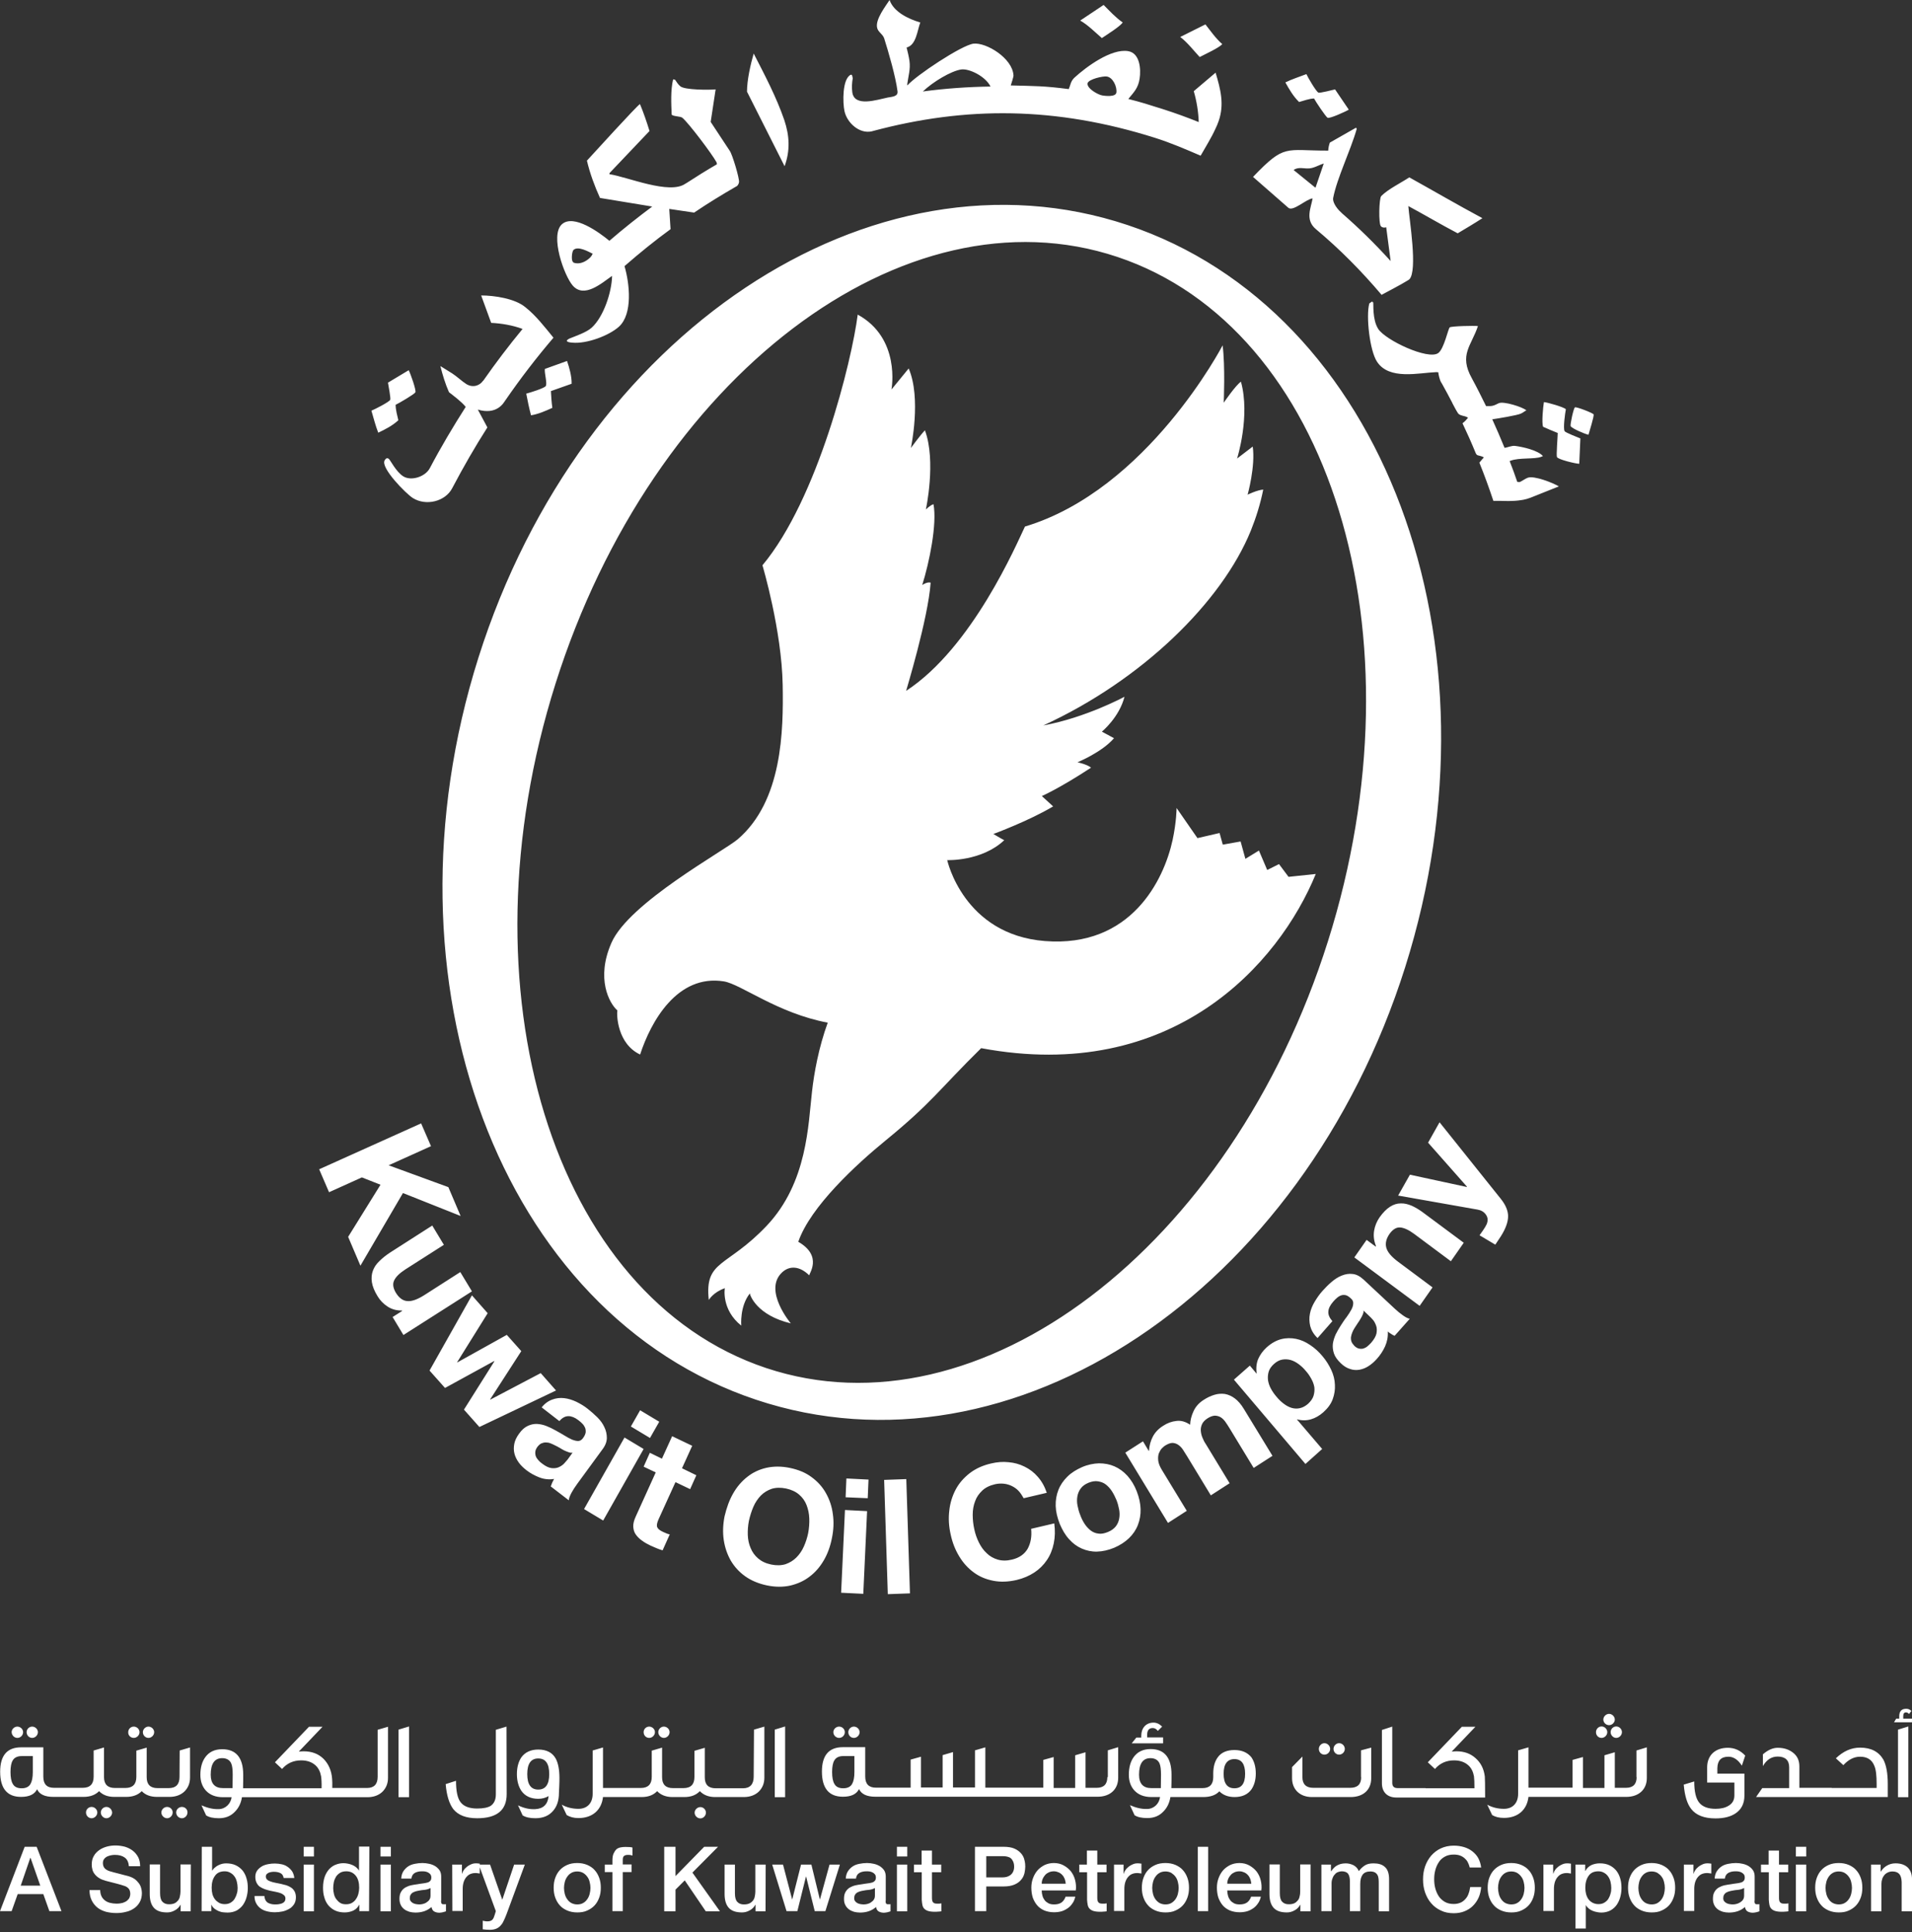 <svg width="96" height="97" viewBox="0 0 96 97" fill="none" xmlns="http://www.w3.org/2000/svg">
<rect x="0" y="0" width="96" height="97" fill="#333333" stroke="none"/>
<path d="M23.889 93.551C23.953 93.551 23.993 93.551 24.017 93.559C24.041 93.559 24.065 93.566 24.089 93.566V93.615H24.606L25.215 95.367H25.223L25.814 93.615H26.351L25.439 96.088C25.398 96.192 25.358 96.296 25.311 96.392C25.271 96.487 25.223 96.576 25.159 96.647C25.103 96.719 25.023 96.784 24.935 96.824C24.847 96.864 24.734 96.888 24.599 96.888C24.479 96.888 24.359 96.879 24.239 96.863V96.432C24.279 96.44 24.32 96.448 24.359 96.456C24.399 96.464 24.439 96.464 24.479 96.464C24.543 96.464 24.591 96.456 24.631 96.439C24.671 96.424 24.703 96.4 24.727 96.376C24.751 96.344 24.775 96.311 24.791 96.272C24.807 96.231 24.823 96.184 24.839 96.136L24.895 95.951L24.089 93.751V94.062C24.049 94.055 24.017 94.055 23.977 94.047C23.937 94.039 23.904 94.039 23.864 94.039C23.777 94.039 23.697 94.055 23.617 94.087C23.537 94.119 23.473 94.175 23.417 94.239C23.361 94.303 23.313 94.391 23.281 94.487C23.249 94.591 23.232 94.703 23.232 94.831V95.943H22.713L22.705 93.615H23.193V94.071H23.201C23.217 94.007 23.249 93.943 23.289 93.887C23.329 93.823 23.385 93.775 23.449 93.719C23.513 93.671 23.577 93.631 23.657 93.599C23.729 93.567 23.809 93.551 23.889 93.551ZM80.325 93.551C80.509 93.551 80.669 93.583 80.805 93.647C80.941 93.71 81.052 93.799 81.148 93.911C81.236 94.023 81.309 94.159 81.349 94.311C81.397 94.463 81.413 94.623 81.413 94.799C81.413 94.959 81.389 95.111 81.349 95.255C81.309 95.399 81.245 95.535 81.165 95.647C81.085 95.759 80.972 95.855 80.853 95.919C80.725 95.983 80.573 96.023 80.405 96.023C80.333 96.023 80.254 96.015 80.182 95.999C80.11 95.983 80.037 95.968 79.965 95.936C79.893 95.904 79.829 95.871 79.773 95.823C79.718 95.775 79.661 95.719 79.629 95.655H79.621V96.823H79.102V93.615H79.59V93.935H79.598C79.67 93.799 79.773 93.703 79.901 93.639C80.029 93.583 80.173 93.551 80.325 93.551ZM72.993 92.663C73.177 92.663 73.345 92.687 73.505 92.735C73.665 92.783 73.809 92.855 73.929 92.951C74.049 93.047 74.153 93.159 74.225 93.295C74.296 93.431 74.344 93.583 74.368 93.759H73.792V93.751C73.768 93.655 73.736 93.575 73.696 93.495C73.656 93.415 73.6 93.351 73.536 93.295C73.472 93.239 73.392 93.191 73.305 93.159C73.217 93.127 73.113 93.111 72.993 93.111C72.817 93.111 72.673 93.143 72.545 93.215C72.417 93.287 72.313 93.375 72.241 93.495C72.161 93.615 72.105 93.743 72.065 93.895C72.025 94.047 72.009 94.192 72.009 94.352C72.009 94.504 72.025 94.656 72.065 94.808C72.105 94.951 72.161 95.087 72.241 95.207C72.321 95.327 72.425 95.415 72.545 95.487C72.673 95.559 72.817 95.592 72.993 95.592C73.121 95.592 73.232 95.567 73.328 95.527C73.424 95.487 73.504 95.424 73.576 95.344C73.648 95.264 73.704 95.175 73.736 95.071C73.776 94.967 73.8 94.855 73.816 94.743H74.368C74.352 94.935 74.312 95.112 74.24 95.272C74.168 95.431 74.072 95.567 73.952 95.688C73.832 95.808 73.688 95.896 73.528 95.96C73.369 96.024 73.185 96.056 72.993 96.056C72.753 96.056 72.537 96.016 72.345 95.92C72.153 95.832 71.993 95.712 71.857 95.552C71.722 95.4 71.625 95.216 71.553 95.016C71.481 94.808 71.449 94.591 71.449 94.359C71.449 94.127 71.481 93.911 71.553 93.703C71.625 93.495 71.73 93.319 71.857 93.167C71.993 93.015 72.153 92.887 72.345 92.799C72.537 92.711 72.753 92.663 72.993 92.663ZM5.798 92.655C5.966 92.655 6.125 92.679 6.277 92.719C6.429 92.767 6.557 92.831 6.669 92.919C6.781 93.007 6.869 93.111 6.941 93.247C7.005 93.375 7.037 93.527 7.037 93.695H6.47C6.454 93.487 6.382 93.343 6.254 93.255C6.126 93.167 5.966 93.127 5.766 93.127C5.702 93.127 5.63 93.134 5.558 93.15C5.486 93.166 5.422 93.191 5.366 93.215C5.31 93.247 5.262 93.287 5.222 93.343C5.182 93.399 5.166 93.463 5.166 93.543C5.166 93.655 5.206 93.751 5.27 93.815C5.341 93.879 5.43 93.927 5.55 93.959C5.566 93.959 5.606 93.975 5.693 93.999C5.773 94.023 5.87 94.047 5.974 94.071C6.078 94.095 6.173 94.127 6.277 94.151C6.373 94.175 6.445 94.191 6.485 94.207C6.589 94.239 6.686 94.287 6.766 94.343C6.845 94.399 6.909 94.471 6.965 94.543C7.021 94.615 7.061 94.695 7.085 94.783C7.109 94.871 7.125 94.951 7.125 95.039C7.125 95.223 7.086 95.375 7.014 95.503C6.942 95.631 6.846 95.735 6.726 95.815C6.606 95.895 6.47 95.959 6.31 95.991C6.158 96.031 5.998 96.047 5.838 96.047C5.654 96.047 5.477 96.023 5.317 95.983C5.158 95.935 5.013 95.871 4.894 95.775C4.774 95.679 4.678 95.559 4.606 95.415C4.535 95.271 4.494 95.095 4.494 94.895H5.03V94.879C5.03 95.007 5.054 95.111 5.094 95.199C5.134 95.287 5.198 95.359 5.27 95.415C5.341 95.471 5.43 95.511 5.525 95.535C5.621 95.559 5.734 95.575 5.846 95.575C5.974 95.575 6.078 95.559 6.166 95.535C6.254 95.503 6.326 95.471 6.382 95.423C6.438 95.375 6.478 95.327 6.502 95.272C6.526 95.216 6.541 95.151 6.541 95.095C6.541 94.967 6.51 94.879 6.462 94.823C6.406 94.759 6.341 94.719 6.277 94.695C6.165 94.655 6.03 94.615 5.878 94.575C5.726 94.535 5.541 94.487 5.317 94.431C5.182 94.391 5.061 94.351 4.974 94.287C4.878 94.231 4.806 94.159 4.75 94.087C4.694 94.015 4.654 93.934 4.638 93.855C4.614 93.775 4.606 93.695 4.606 93.607C4.606 93.447 4.638 93.303 4.71 93.183C4.774 93.063 4.871 92.967 4.982 92.887C5.094 92.807 5.222 92.751 5.366 92.711C5.51 92.671 5.654 92.655 5.798 92.655ZM21.208 93.535C21.32 93.535 21.44 93.551 21.552 93.575C21.664 93.599 21.761 93.639 21.856 93.695C21.944 93.751 22.016 93.823 22.072 93.903C22.128 93.991 22.152 94.095 22.152 94.215V95.432H22.144C22.144 95.496 22.152 95.543 22.168 95.567C22.184 95.591 22.216 95.607 22.264 95.607H22.32C22.344 95.607 22.368 95.608 22.392 95.6V95.96C22.376 95.968 22.352 95.975 22.32 95.983C22.288 95.991 22.263 96 22.231 96.008C22.2 96.016 22.175 96.016 22.144 96.023C22.112 96.023 22.088 96.031 22.064 96.031C21.96 96.031 21.872 96.008 21.8 95.968C21.728 95.928 21.688 95.855 21.664 95.743C21.56 95.839 21.432 95.912 21.288 95.96C21.136 96.008 20.992 96.023 20.856 96.023C20.753 96.023 20.649 96.007 20.553 95.983C20.457 95.951 20.369 95.911 20.297 95.856C20.225 95.799 20.161 95.728 20.121 95.64C20.081 95.552 20.057 95.456 20.057 95.336C20.057 95.192 20.081 95.071 20.137 94.983C20.185 94.895 20.257 94.824 20.345 94.768C20.433 94.72 20.529 94.679 20.633 94.655C20.736 94.631 20.848 94.616 20.96 94.6C21.056 94.584 21.145 94.568 21.225 94.56C21.305 94.552 21.384 94.535 21.448 94.519C21.512 94.504 21.569 94.472 21.601 94.432C21.64 94.392 21.656 94.335 21.656 94.264C21.656 94.2 21.64 94.144 21.608 94.103C21.576 94.064 21.536 94.031 21.488 94.007C21.44 93.983 21.392 93.967 21.336 93.959C21.28 93.951 21.224 93.951 21.177 93.951C21.033 93.951 20.912 93.983 20.816 94.039C20.72 94.103 20.672 94.191 20.656 94.319H20.145C20.152 94.167 20.193 94.039 20.257 93.943C20.321 93.847 20.4 93.767 20.496 93.703C20.592 93.639 20.704 93.599 20.832 93.575C20.952 93.551 21.08 93.535 21.208 93.535ZM43.536 93.535C43.648 93.535 43.76 93.551 43.872 93.575C43.984 93.599 44.081 93.639 44.177 93.695C44.265 93.751 44.337 93.823 44.393 93.903C44.448 93.991 44.473 94.095 44.473 94.215V95.432H44.464C44.464 95.496 44.472 95.543 44.488 95.567C44.504 95.591 44.536 95.607 44.584 95.607H44.641C44.664 95.607 44.688 95.608 44.712 95.6V95.96C44.696 95.968 44.672 95.975 44.641 95.983C44.609 95.991 44.584 96 44.552 96.008C44.52 96.016 44.496 96.016 44.464 96.023C44.432 96.023 44.408 96.031 44.385 96.031C44.281 96.031 44.192 96.008 44.12 95.968C44.048 95.928 44.008 95.855 43.984 95.743C43.88 95.839 43.752 95.912 43.608 95.96C43.457 96.008 43.313 96.023 43.177 96.023C43.073 96.023 42.969 96.007 42.873 95.983C42.777 95.951 42.689 95.911 42.617 95.856C42.545 95.799 42.481 95.728 42.441 95.64C42.394 95.552 42.377 95.456 42.377 95.336C42.377 95.192 42.401 95.071 42.457 94.983C42.505 94.895 42.577 94.824 42.665 94.768C42.753 94.72 42.849 94.679 42.953 94.655C43.057 94.631 43.169 94.616 43.28 94.6C43.376 94.584 43.465 94.568 43.545 94.56C43.633 94.552 43.705 94.535 43.769 94.519C43.833 94.504 43.889 94.472 43.921 94.432C43.961 94.392 43.977 94.335 43.977 94.264C43.977 94.2 43.961 94.144 43.929 94.103C43.897 94.064 43.857 94.031 43.809 94.007C43.761 93.983 43.712 93.967 43.656 93.959C43.601 93.951 43.545 93.951 43.497 93.951C43.353 93.951 43.233 93.983 43.137 94.039C43.041 94.103 42.993 94.191 42.977 94.319H42.465C42.473 94.167 42.513 94.039 42.577 93.943C42.641 93.847 42.721 93.767 42.816 93.703C42.912 93.639 43.025 93.599 43.152 93.575C43.272 93.551 43.4 93.535 43.536 93.535ZM87.163 93.535C87.275 93.535 87.395 93.551 87.499 93.575C87.611 93.599 87.716 93.639 87.804 93.695C87.891 93.751 87.964 93.823 88.019 93.903C88.075 93.991 88.1 94.095 88.1 94.215V95.432H88.091C88.091 95.496 88.099 95.543 88.115 95.567C88.131 95.591 88.163 95.607 88.211 95.607H88.268C88.291 95.607 88.315 95.608 88.339 95.6V95.96C88.323 95.968 88.299 95.975 88.268 95.983C88.236 95.991 88.211 96 88.179 96.008C88.147 96.016 88.123 96.016 88.091 96.023C88.059 96.023 88.035 96.031 88.012 96.031C87.908 96.031 87.819 96.008 87.747 95.968C87.675 95.928 87.635 95.855 87.611 95.743C87.507 95.839 87.379 95.912 87.235 95.96C87.084 96.008 86.94 96.023 86.804 96.023C86.7 96.023 86.596 96.007 86.5 95.983C86.404 95.951 86.316 95.911 86.244 95.856C86.172 95.799 86.108 95.728 86.068 95.64C86.028 95.552 86.004 95.456 86.004 95.336C86.004 95.192 86.028 95.071 86.084 94.983C86.132 94.895 86.204 94.824 86.292 94.768C86.38 94.72 86.476 94.679 86.58 94.655C86.684 94.631 86.796 94.616 86.907 94.6C87.003 94.584 87.092 94.568 87.172 94.56C87.26 94.552 87.332 94.535 87.395 94.519C87.46 94.504 87.516 94.472 87.548 94.432C87.588 94.392 87.603 94.335 87.603 94.264C87.603 94.2 87.588 94.144 87.556 94.103C87.524 94.064 87.484 94.031 87.436 94.007C87.388 93.983 87.339 93.967 87.283 93.959C87.228 93.951 87.172 93.951 87.124 93.951C86.98 93.951 86.86 93.983 86.764 94.039C86.668 94.103 86.62 94.191 86.603 94.319H86.092C86.1 94.167 86.14 94.039 86.204 93.943C86.268 93.847 86.347 93.767 86.443 93.703C86.539 93.639 86.651 93.599 86.779 93.575C86.907 93.551 87.027 93.535 87.163 93.535ZM10.65 93.911H10.659C10.699 93.855 10.739 93.8 10.795 93.76C10.843 93.712 10.899 93.68 10.963 93.647C11.027 93.615 11.091 93.591 11.154 93.575C11.218 93.559 11.291 93.552 11.354 93.552C11.538 93.552 11.699 93.584 11.835 93.647C11.971 93.712 12.083 93.799 12.179 93.911C12.267 94.023 12.338 94.159 12.378 94.311C12.426 94.463 12.442 94.624 12.442 94.8C12.442 94.96 12.418 95.112 12.378 95.256C12.338 95.4 12.274 95.535 12.194 95.647C12.114 95.759 12.003 95.848 11.883 95.92C11.755 95.984 11.602 96.023 11.435 96.023C11.355 96.023 11.274 96.016 11.194 96.008C11.114 96 11.043 95.975 10.963 95.943C10.891 95.911 10.827 95.871 10.763 95.823C10.707 95.775 10.651 95.712 10.619 95.632H10.611V95.952H10.123L10.131 92.72H10.65V93.911ZM8.037 95.047C8.037 95.255 8.077 95.4 8.157 95.48C8.237 95.567 8.349 95.607 8.485 95.607C8.597 95.607 8.685 95.591 8.757 95.56C8.829 95.528 8.886 95.479 8.934 95.423C8.981 95.367 9.013 95.303 9.029 95.224C9.045 95.144 9.062 95.063 9.062 94.967V93.607H9.581L9.573 95.959H9.069V95.631H9.062C8.998 95.751 8.901 95.847 8.781 95.911C8.653 95.983 8.525 96.016 8.397 96.016C8.086 96.016 7.87 95.943 7.726 95.783C7.59 95.631 7.518 95.399 7.518 95.095V93.607H8.037V95.047ZM18.53 95.951H18.042V95.632H18.034C17.962 95.768 17.866 95.864 17.73 95.928C17.595 95.984 17.459 96.016 17.307 96.016C17.123 96.016 16.962 95.984 16.826 95.92C16.69 95.856 16.578 95.767 16.482 95.655C16.395 95.543 16.323 95.415 16.283 95.255C16.235 95.103 16.219 94.943 16.219 94.768C16.219 94.559 16.251 94.375 16.307 94.215C16.363 94.063 16.443 93.935 16.539 93.831C16.635 93.735 16.747 93.655 16.866 93.615C16.986 93.567 17.114 93.543 17.242 93.543C17.314 93.543 17.387 93.551 17.467 93.567C17.539 93.583 17.611 93.599 17.683 93.631C17.755 93.663 17.818 93.695 17.874 93.743C17.93 93.791 17.987 93.847 18.019 93.911H18.026V92.711H18.546L18.53 95.951ZM28.982 93.535C29.166 93.535 29.334 93.567 29.486 93.631C29.63 93.695 29.759 93.776 29.855 93.888C29.958 94 30.03 94.127 30.086 94.279C30.142 94.431 30.166 94.599 30.166 94.775C30.166 94.959 30.142 95.12 30.086 95.272C30.03 95.423 29.958 95.551 29.855 95.663C29.75 95.775 29.63 95.856 29.486 95.92C29.334 95.992 29.166 96.016 28.982 96.016C28.799 96.016 28.63 95.984 28.479 95.92C28.335 95.856 28.206 95.775 28.11 95.663C28.007 95.551 27.935 95.423 27.879 95.272C27.823 95.12 27.799 94.951 27.799 94.775C27.799 94.599 27.823 94.431 27.879 94.279C27.935 94.127 28.007 94 28.11 93.888C28.214 93.776 28.335 93.695 28.479 93.631C28.622 93.567 28.791 93.535 28.982 93.535ZM36.9 95.056C36.9 95.263 36.941 95.407 37.02 95.487C37.1 95.575 37.213 95.615 37.349 95.615C37.46 95.615 37.548 95.599 37.62 95.567C37.692 95.535 37.749 95.488 37.797 95.432C37.845 95.376 37.877 95.311 37.893 95.231C37.909 95.151 37.925 95.072 37.925 94.976V93.615H38.444L38.437 95.96H37.933V95.632H37.925C37.861 95.752 37.764 95.847 37.645 95.911C37.517 95.983 37.389 96.016 37.261 96.016C36.949 96.016 36.733 95.943 36.589 95.783C36.453 95.631 36.381 95.4 36.381 95.096V93.615H36.9V95.056ZM58.516 93.535C58.7 93.535 58.868 93.567 59.02 93.631C59.163 93.695 59.292 93.776 59.388 93.888C59.491 94 59.563 94.127 59.619 94.279C59.675 94.431 59.699 94.599 59.699 94.775C59.699 94.959 59.675 95.12 59.619 95.272C59.563 95.423 59.491 95.551 59.388 95.663C59.284 95.775 59.163 95.856 59.02 95.92C58.868 95.992 58.7 96.016 58.516 96.016C58.332 96.016 58.164 95.984 58.012 95.92C57.868 95.856 57.739 95.775 57.644 95.663C57.54 95.551 57.468 95.423 57.412 95.272C57.356 95.12 57.332 94.951 57.332 94.775C57.332 94.599 57.356 94.431 57.412 94.279C57.468 94.127 57.54 94 57.644 93.888C57.748 93.776 57.868 93.695 58.012 93.631C58.156 93.567 58.324 93.535 58.516 93.535ZM64.258 95.047C64.258 95.255 64.298 95.4 64.378 95.48C64.458 95.567 64.57 95.607 64.706 95.607C64.818 95.607 64.906 95.591 64.978 95.56C65.049 95.528 65.106 95.479 65.154 95.423C65.202 95.367 65.234 95.303 65.25 95.224C65.274 95.144 65.282 95.063 65.282 94.967V93.607H65.802V95.959H65.29V95.631H65.282C65.218 95.751 65.122 95.847 65.002 95.911C64.874 95.983 64.746 96.016 64.618 96.016C64.306 96.016 64.09 95.943 63.946 95.783C63.81 95.631 63.738 95.399 63.738 95.095V93.607H64.258V95.047ZM75.879 93.535C76.063 93.535 76.231 93.567 76.383 93.631C76.527 93.695 76.655 93.776 76.751 93.888C76.855 94 76.927 94.127 76.982 94.279C77.038 94.431 77.062 94.599 77.062 94.775C77.062 94.959 77.038 95.12 76.982 95.272C76.927 95.423 76.855 95.551 76.751 95.663C76.647 95.775 76.527 95.856 76.383 95.92C76.231 95.992 76.063 96.016 75.879 96.016C75.695 96.016 75.527 95.984 75.375 95.92C75.231 95.856 75.103 95.775 75.007 95.663C74.903 95.551 74.831 95.423 74.775 95.272C74.719 95.12 74.695 94.951 74.695 94.775C74.695 94.599 74.719 94.431 74.775 94.279C74.831 94.127 74.903 94 75.007 93.888C75.111 93.776 75.231 93.695 75.375 93.631C75.519 93.567 75.687 93.535 75.879 93.535ZM82.926 93.535C83.11 93.535 83.278 93.567 83.43 93.631C83.574 93.695 83.702 93.776 83.798 93.888C83.902 94 83.973 94.127 84.029 94.279C84.085 94.431 84.109 94.599 84.109 94.775C84.109 94.959 84.085 95.12 84.029 95.272C83.973 95.423 83.902 95.551 83.798 95.663C83.694 95.775 83.574 95.856 83.43 95.92C83.278 95.992 83.118 96.016 82.926 96.016C82.742 96.016 82.574 95.984 82.422 95.92C82.278 95.856 82.15 95.775 82.054 95.663C81.95 95.551 81.878 95.423 81.822 95.272C81.766 95.12 81.742 94.951 81.742 94.775C81.742 94.599 81.766 94.431 81.822 94.279C81.878 94.127 81.95 94 82.054 93.888C82.158 93.776 82.278 93.695 82.422 93.631C82.566 93.567 82.734 93.535 82.926 93.535ZM92.322 93.535C92.506 93.535 92.674 93.567 92.826 93.631C92.97 93.695 93.098 93.776 93.194 93.888C93.298 94 93.37 94.127 93.426 94.279C93.482 94.431 93.506 94.599 93.506 94.775C93.506 94.959 93.482 95.12 93.426 95.272C93.37 95.423 93.298 95.551 93.194 95.663C93.09 95.775 92.97 95.856 92.826 95.92C92.674 95.992 92.514 96.016 92.322 96.016C92.138 96.016 91.97 95.984 91.818 95.92C91.674 95.856 91.546 95.775 91.45 95.663C91.347 95.551 91.275 95.423 91.219 95.272C91.163 95.12 91.139 94.951 91.139 94.775C91.139 94.599 91.163 94.431 91.219 94.279C91.275 94.127 91.347 94 91.45 93.888C91.554 93.776 91.674 93.695 91.818 93.631C91.962 93.567 92.13 93.535 92.322 93.535ZM13.803 93.56C13.922 93.56 14.043 93.575 14.146 93.599C14.258 93.623 14.354 93.663 14.442 93.728C14.53 93.784 14.603 93.863 14.667 93.951C14.723 94.039 14.762 94.151 14.778 94.287H14.243C14.219 94.159 14.163 94.079 14.075 94.039C13.987 93.999 13.883 93.976 13.771 93.976C13.731 93.976 13.69 93.975 13.643 93.983C13.595 93.991 13.547 94 13.507 94.016C13.467 94.032 13.427 94.055 13.396 94.087C13.364 94.119 13.347 94.159 13.347 94.215C13.347 94.279 13.371 94.327 13.411 94.367C13.451 94.407 13.515 94.439 13.587 94.463C13.659 94.487 13.739 94.511 13.827 94.527C13.915 94.543 14.011 94.567 14.106 94.583C14.202 94.607 14.291 94.631 14.387 94.655C14.475 94.687 14.555 94.727 14.627 94.775C14.699 94.823 14.755 94.896 14.795 94.968C14.835 95.048 14.858 95.143 14.858 95.255C14.858 95.391 14.827 95.511 14.763 95.607C14.699 95.703 14.619 95.784 14.515 95.84C14.411 95.896 14.299 95.944 14.179 95.968C14.059 95.992 13.93 96.008 13.81 96.008C13.667 96.008 13.523 95.991 13.403 95.959C13.275 95.927 13.171 95.88 13.075 95.808C12.987 95.744 12.915 95.656 12.859 95.552C12.803 95.448 12.779 95.327 12.779 95.191H13.275V95.207C13.291 95.359 13.347 95.463 13.443 95.527C13.547 95.583 13.659 95.615 13.803 95.615C13.851 95.615 13.907 95.615 13.971 95.607C14.035 95.599 14.091 95.583 14.146 95.567C14.203 95.543 14.243 95.52 14.283 95.472C14.315 95.432 14.331 95.376 14.331 95.311C14.331 95.248 14.307 95.191 14.259 95.151C14.211 95.111 14.155 95.071 14.083 95.047C14.011 95.023 13.931 94.999 13.843 94.983C13.755 94.967 13.659 94.944 13.571 94.928C13.475 94.904 13.379 94.88 13.291 94.848C13.203 94.816 13.123 94.775 13.051 94.728C12.979 94.68 12.923 94.607 12.883 94.527C12.843 94.447 12.819 94.351 12.819 94.231C12.819 94.103 12.851 93.999 12.915 93.911C12.979 93.823 13.059 93.759 13.148 93.703C13.243 93.647 13.347 93.615 13.467 93.591C13.579 93.567 13.691 93.56 13.803 93.56ZM52.911 93.535C53.095 93.535 53.262 93.575 53.406 93.655C53.55 93.735 53.67 93.831 53.774 93.959C53.87 94.087 53.942 94.231 53.982 94.399C54.022 94.559 54.039 94.735 54.015 94.911H52.303V94.919C52.303 95.007 52.319 95.096 52.343 95.184C52.367 95.272 52.407 95.343 52.455 95.407C52.503 95.471 52.575 95.52 52.647 95.56C52.726 95.6 52.823 95.615 52.927 95.615C53.079 95.615 53.199 95.584 53.295 95.519C53.383 95.456 53.455 95.359 53.503 95.224H53.99C53.958 95.352 53.919 95.464 53.847 95.56C53.783 95.656 53.702 95.744 53.606 95.808C53.511 95.872 53.407 95.928 53.295 95.96C53.175 95.992 53.055 96.008 52.927 96.008C52.743 96.008 52.583 95.976 52.44 95.92C52.295 95.856 52.175 95.775 52.079 95.663C51.983 95.551 51.911 95.423 51.855 95.272C51.807 95.12 51.783 94.951 51.783 94.775C51.783 94.608 51.807 94.456 51.863 94.304C51.919 94.152 51.991 94.023 52.087 93.911C52.183 93.799 52.303 93.712 52.44 93.64C52.575 93.576 52.735 93.535 52.911 93.535ZM62.227 93.535C62.411 93.535 62.579 93.575 62.723 93.655C62.867 93.735 62.987 93.831 63.091 93.959C63.187 94.087 63.259 94.231 63.299 94.399C63.339 94.559 63.355 94.735 63.331 94.911H61.619V94.919C61.619 95.007 61.635 95.096 61.659 95.184C61.683 95.272 61.724 95.343 61.772 95.407C61.819 95.471 61.891 95.52 61.963 95.56C62.043 95.6 62.131 95.615 62.243 95.615C62.395 95.615 62.515 95.584 62.611 95.519C62.699 95.456 62.771 95.359 62.819 95.224H63.307C63.275 95.352 63.235 95.464 63.163 95.56C63.099 95.656 63.019 95.744 62.923 95.808C62.827 95.872 62.723 95.928 62.611 95.96C62.491 95.992 62.371 96.008 62.243 96.008C62.059 96.008 61.9 95.976 61.756 95.92C61.612 95.856 61.492 95.775 61.395 95.663C61.3 95.551 61.228 95.423 61.172 95.272C61.124 95.12 61.1 94.951 61.1 94.775C61.1 94.608 61.124 94.456 61.18 94.304C61.236 94.152 61.307 94.023 61.403 93.911C61.499 93.799 61.62 93.712 61.756 93.64C61.892 93.576 62.052 93.535 62.227 93.535ZM46.793 93.615H47.257V93.999H46.793V95.247C46.793 95.303 46.793 95.351 46.801 95.391C46.809 95.431 46.817 95.463 46.833 95.487C46.849 95.511 46.873 95.535 46.904 95.551C46.936 95.567 46.984 95.575 47.04 95.575H47.152C47.192 95.575 47.225 95.567 47.265 95.559V95.959C47.209 95.967 47.153 95.976 47.097 95.976C47.041 95.984 46.985 95.983 46.929 95.983C46.793 95.983 46.681 95.967 46.601 95.943C46.521 95.919 46.456 95.879 46.408 95.831C46.36 95.783 46.328 95.719 46.312 95.639C46.297 95.567 46.288 95.479 46.28 95.383V93.999H45.889V93.615H46.273V92.911H46.793V93.615ZM55.094 93.615H55.558V93.999H55.094V95.247C55.094 95.303 55.094 95.351 55.102 95.391C55.11 95.431 55.118 95.463 55.134 95.487C55.15 95.511 55.173 95.535 55.205 95.551C55.237 95.567 55.285 95.575 55.341 95.575H55.453C55.493 95.575 55.525 95.567 55.565 95.559V95.959C55.51 95.967 55.453 95.976 55.398 95.976C55.342 95.984 55.285 95.983 55.23 95.983C55.094 95.983 54.981 95.967 54.901 95.943C54.821 95.919 54.757 95.879 54.709 95.831C54.661 95.783 54.629 95.719 54.613 95.639C54.597 95.567 54.589 95.479 54.581 95.383V93.999H54.19V93.615H54.573V92.911H55.094V93.615ZM89.322 93.615H89.786V93.999H89.322V95.247C89.322 95.303 89.322 95.351 89.33 95.391C89.338 95.431 89.346 95.463 89.362 95.487C89.378 95.511 89.402 95.535 89.434 95.551C89.466 95.567 89.513 95.575 89.569 95.575H89.682C89.722 95.575 89.754 95.567 89.794 95.559V95.959C89.738 95.967 89.682 95.976 89.626 95.976C89.57 95.984 89.514 95.983 89.458 95.983C89.322 95.983 89.21 95.967 89.13 95.943C89.05 95.919 88.986 95.879 88.938 95.831C88.89 95.783 88.858 95.719 88.842 95.639C88.826 95.567 88.818 95.479 88.81 95.383V93.999H88.418V93.615H88.802V92.911H89.322V93.615ZM15.762 95.96H15.25V93.615H15.762V95.96ZM19.625 95.96H19.105V93.615H19.625V95.96ZM33.917 94.191L35.357 92.72H36.053L34.766 94.016L36.148 95.96H35.437L34.381 94.407L33.917 94.871V95.96H33.35V92.72H33.917V94.191ZM45.553 95.96H45.033V93.615H45.553V95.96ZM68.961 93.552C69.209 93.552 69.401 93.607 69.537 93.735C69.673 93.855 69.745 94.064 69.745 94.344V95.96H69.225V94.592C69.225 94.496 69.225 94.415 69.217 94.335C69.209 94.255 69.193 94.192 69.161 94.136C69.129 94.08 69.089 94.04 69.033 94.008C68.977 93.976 68.897 93.959 68.801 93.959C68.625 93.959 68.497 94.015 68.417 94.119C68.337 94.231 68.297 94.383 68.297 94.583V95.951H67.777V94.447C67.777 94.287 67.745 94.159 67.689 94.079C67.633 93.999 67.521 93.951 67.369 93.951C67.305 93.951 67.242 93.967 67.178 93.991C67.114 94.015 67.058 94.055 67.018 94.111C66.97 94.159 66.929 94.224 66.905 94.304C66.873 94.376 66.857 94.464 66.857 94.56V95.951H66.346V93.615H66.826V93.943H66.842C66.882 93.887 66.922 93.831 66.97 93.783C67.018 93.735 67.066 93.695 67.122 93.663C67.178 93.631 67.242 93.607 67.314 93.583C67.385 93.567 67.466 93.552 67.561 93.552C67.705 93.552 67.833 93.584 67.961 93.647C68.081 93.712 68.17 93.807 68.226 93.943C68.314 93.823 68.417 93.727 68.529 93.655C68.641 93.583 68.785 93.552 68.961 93.552ZM90.689 95.96H90.17V93.615H90.689V95.96ZM95.169 93.551C95.425 93.551 95.625 93.615 95.777 93.751C95.921 93.887 96.001 94.087 96.001 94.351V95.959H95.481V94.487C95.474 94.303 95.433 94.167 95.361 94.087C95.289 94.007 95.177 93.959 95.025 93.959C94.937 93.959 94.857 93.975 94.793 94.007C94.721 94.039 94.665 94.079 94.617 94.135C94.569 94.191 94.529 94.255 94.505 94.335C94.481 94.407 94.465 94.487 94.465 94.575V95.959H93.945V93.615H94.426V93.959L94.434 93.967C94.513 93.839 94.617 93.735 94.745 93.663C94.873 93.591 95.009 93.551 95.169 93.551ZM3.087 95.952H2.479L2.175 95.096H0.888L0.584 95.952H0L1.239 92.72H1.84L3.087 95.952ZM50.383 92.72C50.615 92.72 50.798 92.751 50.942 92.815C51.086 92.879 51.198 92.968 51.278 93.064C51.358 93.159 51.414 93.272 51.438 93.392C51.47 93.511 51.478 93.616 51.478 93.72C51.478 93.816 51.462 93.928 51.438 94.048C51.407 94.168 51.358 94.271 51.278 94.367C51.198 94.471 51.086 94.551 50.942 94.615C50.798 94.679 50.615 94.712 50.383 94.712H49.519V95.952H48.951V92.72H50.383ZM60.66 95.952H60.141V92.72H60.66V95.952ZM31.396 92.728C31.564 92.728 31.685 92.735 31.757 92.759V93.159C31.725 93.151 31.684 93.143 31.652 93.135C31.613 93.127 31.572 93.127 31.517 93.127C31.445 93.127 31.389 93.143 31.341 93.175C31.293 93.207 31.269 93.271 31.269 93.367V93.607H31.709V93.991H31.269V95.951H30.749V93.991H30.365V93.615H30.749V93.423C30.749 93.279 30.765 93.151 30.805 93.064C30.845 92.975 30.893 92.903 30.949 92.847C31.005 92.799 31.077 92.767 31.157 92.751C31.237 92.735 31.317 92.728 31.396 92.728ZM39.772 95.359H39.779L40.219 93.615H40.739L41.163 95.359H41.171L41.65 93.615H42.17L41.442 95.951H40.907L40.475 94.215H40.467L40.035 95.951H39.491L38.772 93.615H39.315L39.772 95.359ZM57.109 93.551C57.173 93.551 57.213 93.551 57.237 93.559C57.261 93.559 57.286 93.566 57.31 93.566V94.062C57.27 94.055 57.237 94.055 57.197 94.047C57.157 94.039 57.125 94.039 57.085 94.039C56.997 94.039 56.918 94.055 56.838 94.087C56.758 94.119 56.694 94.175 56.638 94.239C56.582 94.303 56.534 94.391 56.502 94.487C56.47 94.591 56.453 94.703 56.453 94.831V95.943H55.934V93.615H56.414V94.071H56.422C56.438 94.007 56.47 93.943 56.51 93.887C56.55 93.823 56.606 93.775 56.67 93.719C56.734 93.671 56.798 93.631 56.878 93.599C56.95 93.567 57.03 93.551 57.109 93.551ZM78.678 93.552C78.742 93.552 78.782 93.552 78.806 93.56C78.83 93.56 78.854 93.567 78.878 93.567V94.064C78.838 94.055 78.806 94.055 78.766 94.047C78.726 94.039 78.693 94.039 78.653 94.039C78.566 94.039 78.486 94.055 78.406 94.087C78.326 94.119 78.262 94.175 78.206 94.239C78.15 94.303 78.102 94.391 78.07 94.487C78.038 94.591 78.022 94.703 78.022 94.831V95.943H77.494V93.615H77.982V94.071H77.99C78.006 94.007 78.038 93.944 78.078 93.888C78.118 93.824 78.174 93.776 78.238 93.72C78.302 93.672 78.366 93.632 78.446 93.6C78.518 93.568 78.598 93.552 78.678 93.552ZM85.723 93.551C85.787 93.551 85.827 93.551 85.851 93.559C85.875 93.559 85.899 93.566 85.923 93.566V94.062C85.883 94.055 85.85 94.055 85.811 94.047C85.771 94.039 85.738 94.039 85.698 94.039C85.611 94.039 85.531 94.055 85.451 94.087C85.371 94.119 85.307 94.175 85.251 94.239C85.195 94.303 85.147 94.391 85.115 94.487C85.083 94.591 85.066 94.703 85.066 94.831V95.943H84.547V93.615H85.027V94.071H85.035C85.051 94.007 85.083 93.943 85.123 93.887C85.163 93.823 85.219 93.775 85.283 93.719C85.347 93.671 85.411 93.631 85.491 93.599C85.563 93.567 85.643 93.551 85.723 93.551ZM21.616 94.791C21.539 94.834 21.449 94.864 21.344 94.879C21.232 94.887 21.112 94.904 21 94.928C20.944 94.936 20.896 94.952 20.841 94.968C20.793 94.984 20.744 95.007 20.704 95.031C20.664 95.063 20.632 95.096 20.608 95.144C20.584 95.192 20.576 95.248 20.576 95.311C20.576 95.367 20.592 95.415 20.624 95.455C20.656 95.495 20.696 95.528 20.744 95.552C20.792 95.576 20.84 95.592 20.896 95.6C20.952 95.608 21 95.615 21.048 95.615C21.104 95.615 21.168 95.608 21.232 95.592C21.296 95.576 21.36 95.552 21.416 95.512C21.472 95.472 21.529 95.431 21.561 95.375C21.6 95.319 21.616 95.247 21.616 95.167V94.791ZM28.982 93.959C28.87 93.959 28.767 93.983 28.686 94.031C28.599 94.079 28.535 94.144 28.479 94.224C28.423 94.304 28.382 94.391 28.358 94.487C28.334 94.583 28.318 94.687 28.318 94.783C28.318 94.887 28.334 94.984 28.358 95.088C28.382 95.184 28.423 95.272 28.479 95.352C28.535 95.432 28.599 95.496 28.686 95.544C28.767 95.584 28.863 95.615 28.982 95.615C29.094 95.615 29.198 95.592 29.278 95.544C29.366 95.496 29.43 95.431 29.486 95.352C29.542 95.272 29.582 95.184 29.606 95.088C29.63 94.992 29.646 94.887 29.646 94.783C29.646 94.679 29.63 94.583 29.606 94.487C29.582 94.383 29.542 94.296 29.486 94.224C29.43 94.144 29.366 94.087 29.278 94.031C29.19 93.983 29.094 93.959 28.982 93.959ZM43.929 94.791C43.852 94.834 43.761 94.864 43.656 94.879C43.544 94.887 43.424 94.904 43.312 94.928C43.257 94.936 43.208 94.952 43.152 94.968C43.105 94.984 43.056 95.007 43.017 95.031C42.977 95.063 42.945 95.096 42.921 95.144C42.897 95.192 42.889 95.248 42.889 95.311C42.889 95.367 42.905 95.415 42.937 95.455C42.968 95.495 43.009 95.528 43.057 95.552C43.105 95.576 43.153 95.592 43.209 95.6C43.265 95.608 43.313 95.615 43.36 95.615C43.416 95.615 43.481 95.608 43.545 95.592C43.609 95.576 43.673 95.552 43.728 95.512C43.785 95.472 43.84 95.431 43.872 95.375C43.912 95.319 43.929 95.247 43.929 95.167V94.791ZM58.516 93.959C58.404 93.959 58.3 93.983 58.22 94.031C58.132 94.079 58.068 94.144 58.012 94.224C57.956 94.304 57.916 94.391 57.892 94.487C57.868 94.583 57.852 94.687 57.852 94.783C57.852 94.887 57.868 94.984 57.892 95.088C57.916 95.184 57.956 95.272 58.012 95.352C58.068 95.432 58.14 95.496 58.22 95.544C58.3 95.584 58.396 95.615 58.516 95.615C58.627 95.615 58.732 95.592 58.812 95.544C58.892 95.496 58.964 95.431 59.02 95.352C59.075 95.272 59.116 95.184 59.14 95.088C59.164 94.992 59.18 94.887 59.18 94.783C59.18 94.679 59.164 94.583 59.14 94.487C59.116 94.383 59.075 94.296 59.02 94.224C58.964 94.144 58.892 94.087 58.812 94.031C58.724 93.983 58.628 93.959 58.516 93.959ZM75.879 93.959C75.767 93.959 75.663 93.983 75.583 94.031C75.495 94.079 75.431 94.144 75.375 94.224C75.319 94.304 75.279 94.391 75.255 94.487C75.231 94.583 75.215 94.687 75.215 94.783C75.215 94.887 75.231 94.984 75.255 95.088C75.279 95.184 75.319 95.272 75.375 95.352C75.431 95.432 75.495 95.496 75.583 95.544C75.663 95.584 75.767 95.615 75.879 95.615C75.991 95.615 76.095 95.592 76.175 95.544C76.263 95.496 76.327 95.432 76.383 95.352C76.439 95.272 76.479 95.184 76.503 95.088C76.527 94.992 76.543 94.887 76.543 94.783C76.543 94.679 76.527 94.583 76.503 94.487C76.479 94.383 76.439 94.296 76.383 94.224C76.327 94.144 76.263 94.087 76.175 94.031C76.087 93.983 75.991 93.959 75.879 93.959ZM82.926 93.959C82.814 93.959 82.71 93.983 82.63 94.031C82.542 94.079 82.478 94.144 82.422 94.224C82.366 94.304 82.326 94.391 82.302 94.487C82.278 94.583 82.262 94.687 82.262 94.783C82.262 94.887 82.278 94.984 82.302 95.088C82.326 95.184 82.366 95.272 82.422 95.352C82.478 95.432 82.542 95.496 82.63 95.544C82.71 95.584 82.814 95.615 82.926 95.615C83.038 95.615 83.142 95.592 83.222 95.544C83.302 95.496 83.374 95.432 83.43 95.352C83.486 95.272 83.526 95.184 83.55 95.088C83.574 94.992 83.59 94.887 83.59 94.783C83.59 94.679 83.574 94.583 83.55 94.487C83.526 94.383 83.486 94.296 83.43 94.224C83.374 94.144 83.302 94.087 83.222 94.031C83.134 93.983 83.038 93.959 82.926 93.959ZM87.571 94.787C87.493 94.833 87.399 94.863 87.291 94.879C87.179 94.887 87.059 94.904 86.947 94.928C86.891 94.936 86.844 94.952 86.788 94.968C86.74 94.984 86.691 95.007 86.651 95.031C86.611 95.063 86.58 95.096 86.556 95.144C86.532 95.192 86.523 95.248 86.523 95.311C86.523 95.367 86.54 95.415 86.571 95.455C86.603 95.495 86.644 95.528 86.691 95.552C86.739 95.576 86.788 95.592 86.844 95.6C86.9 95.608 86.947 95.615 86.995 95.615C87.051 95.615 87.116 95.608 87.18 95.592C87.243 95.576 87.307 95.552 87.371 95.512C87.427 95.472 87.484 95.431 87.516 95.375C87.555 95.319 87.571 95.247 87.571 95.167V94.787ZM92.322 93.959C92.21 93.959 92.106 93.983 92.026 94.031C91.938 94.079 91.874 94.144 91.818 94.224C91.763 94.304 91.722 94.391 91.698 94.487C91.674 94.583 91.658 94.687 91.658 94.783C91.658 94.887 91.674 94.984 91.698 95.088C91.722 95.184 91.763 95.272 91.818 95.352C91.874 95.432 91.938 95.496 92.026 95.544C92.106 95.584 92.21 95.615 92.322 95.615C92.434 95.615 92.538 95.592 92.618 95.544C92.706 95.496 92.77 95.432 92.826 95.352C92.882 95.272 92.922 95.184 92.946 95.088C92.97 94.992 92.986 94.887 92.986 94.783C92.986 94.679 92.97 94.583 92.946 94.487C92.922 94.383 92.882 94.296 92.826 94.224C92.77 94.144 92.706 94.087 92.618 94.031C92.53 93.983 92.434 93.959 92.322 93.959ZM17.387 93.951C17.267 93.951 17.162 93.975 17.082 94.023C17.002 94.071 16.931 94.135 16.875 94.215C16.827 94.295 16.787 94.383 16.763 94.487C16.739 94.599 16.73 94.704 16.73 94.808C16.73 94.903 16.747 95.008 16.77 95.103C16.794 95.2 16.835 95.287 16.891 95.359C16.947 95.431 17.011 95.495 17.091 95.543C17.171 95.591 17.266 95.607 17.378 95.607C17.49 95.607 17.594 95.583 17.674 95.535C17.754 95.487 17.826 95.424 17.874 95.344C17.93 95.264 17.97 95.175 17.994 95.079C18.018 94.983 18.034 94.879 18.034 94.775C18.034 94.519 17.978 94.311 17.858 94.167C17.738 94.023 17.587 93.951 17.387 93.951ZM11.282 93.951C11.066 93.951 10.899 94.024 10.795 94.176C10.683 94.328 10.627 94.528 10.627 94.775C10.627 94.895 10.643 94.999 10.667 95.103C10.699 95.207 10.739 95.287 10.795 95.359C10.851 95.431 10.923 95.488 11.003 95.536C11.083 95.576 11.179 95.6 11.282 95.6C11.402 95.6 11.498 95.575 11.578 95.527C11.658 95.479 11.73 95.416 11.778 95.336C11.826 95.256 11.867 95.167 11.891 95.071C11.922 94.991 11.931 94.887 11.931 94.783C11.931 94.679 11.915 94.576 11.891 94.472C11.867 94.376 11.826 94.279 11.771 94.207C11.715 94.127 11.65 94.071 11.562 94.023C11.482 93.975 11.386 93.951 11.282 93.951ZM80.253 93.951C80.037 93.951 79.87 94.023 79.766 94.175C79.654 94.327 79.598 94.527 79.598 94.775C79.598 94.895 79.614 95.008 79.638 95.103C79.67 95.207 79.71 95.295 79.766 95.367C79.822 95.439 79.894 95.495 79.974 95.535C80.053 95.575 80.149 95.599 80.253 95.599C80.373 95.599 80.469 95.575 80.549 95.527C80.629 95.479 80.701 95.415 80.749 95.343C80.797 95.263 80.837 95.175 80.861 95.079C80.893 94.991 80.901 94.887 80.901 94.783C80.901 94.679 80.885 94.575 80.861 94.471C80.837 94.375 80.797 94.287 80.741 94.207C80.685 94.127 80.621 94.07 80.533 94.022C80.453 93.975 80.357 93.951 80.253 93.951ZM1.04 94.672H2.023L1.535 93.279H1.52L1.04 94.672ZM52.919 93.951C52.831 93.951 52.743 93.967 52.671 93.999C52.599 94.031 52.535 94.071 52.478 94.135C52.431 94.191 52.383 94.255 52.351 94.335C52.319 94.407 52.303 94.495 52.303 94.575H53.511C53.503 94.495 53.487 94.416 53.463 94.344C53.431 94.272 53.399 94.2 53.343 94.144C53.295 94.088 53.231 94.039 53.159 94.007C53.087 93.975 53.007 93.951 52.919 93.951ZM62.235 93.951C62.147 93.951 62.059 93.967 61.987 93.999C61.915 94.031 61.851 94.071 61.795 94.135C61.747 94.191 61.699 94.255 61.667 94.335C61.635 94.407 61.619 94.495 61.619 94.575H62.827C62.819 94.495 62.803 94.416 62.779 94.344C62.747 94.272 62.715 94.2 62.659 94.144C62.611 94.088 62.547 94.039 62.476 94.007C62.404 93.975 62.323 93.951 62.235 93.951ZM49.519 94.256H50.351C50.415 94.256 50.479 94.247 50.543 94.231C50.607 94.215 50.671 94.183 50.727 94.144C50.782 94.104 50.83 94.047 50.862 93.983C50.894 93.919 50.919 93.832 50.919 93.728C50.919 93.624 50.902 93.535 50.87 93.463C50.838 93.391 50.799 93.335 50.751 93.295C50.703 93.255 50.638 93.231 50.574 93.215C50.51 93.199 50.438 93.191 50.358 93.191H49.519V94.256ZM15.762 93.207H15.25V92.72H15.762V93.207ZM19.625 93.207H19.105V92.72H19.625V93.207ZM45.553 93.207H45.033V92.72H45.553V93.207ZM90.689 93.207H90.17V92.72H90.689V93.207ZM86.754 87.75C87.098 87.75 87.386 87.886 87.626 88.142L87.458 88.647C87.266 88.35 87.042 88.198 86.786 88.198C86.418 88.198 86.235 88.382 86.227 88.774V89.046H87.586V90.15C87.586 90.55 87.434 90.855 87.122 91.055C86.874 91.215 86.546 91.295 86.131 91.295C85.563 91.295 85.155 91.134 84.915 90.822C84.715 90.574 84.587 90.166 84.539 89.599L85.066 89.439C85.066 89.942 85.147 90.294 85.314 90.502C85.482 90.71 85.755 90.814 86.139 90.814C86.394 90.814 86.611 90.767 86.77 90.671C86.978 90.559 87.082 90.382 87.082 90.143V89.494H85.715V88.727C85.715 88.135 86.114 87.75 86.754 87.75ZM35.165 90.727C35.317 90.727 35.444 90.854 35.444 91.006C35.444 91.158 35.317 91.294 35.165 91.294C35.005 91.294 34.877 91.158 34.877 91.006C34.877 90.862 35.013 90.727 35.165 90.727ZM4.599 90.719C4.75 90.719 4.886 90.847 4.886 90.999C4.886 91.151 4.75 91.287 4.599 91.287C4.439 91.287 4.318 91.151 4.318 90.999C4.318 90.847 4.439 90.719 4.599 90.719ZM5.343 90.719C5.495 90.719 5.622 90.847 5.63 90.999C5.63 91.151 5.495 91.287 5.343 91.287C5.191 91.287 5.063 91.151 5.062 90.999C5.062 90.847 5.191 90.719 5.343 90.719ZM8.39 90.719C8.542 90.719 8.677 90.847 8.669 90.999C8.669 91.151 8.541 91.287 8.39 91.287C8.238 91.287 8.102 91.151 8.102 90.999C8.102 90.847 8.238 90.719 8.39 90.719ZM9.134 90.719C9.294 90.719 9.421 90.847 9.413 90.999C9.413 91.151 9.286 91.287 9.134 91.287C8.974 91.287 8.846 91.151 8.846 90.999C8.846 90.847 8.974 90.719 9.134 90.719ZM25.44 90.078C25.44 90.886 24.944 91.287 23.96 91.287C23.401 91.287 23.009 91.135 22.761 90.831C22.561 90.567 22.425 90.15 22.377 89.574L22.896 89.406C22.896 89.918 22.969 90.286 23.129 90.486C23.289 90.694 23.568 90.799 23.96 90.799C24.272 90.799 24.497 90.751 24.641 90.663C24.808 90.543 24.896 90.359 24.896 90.087V86.846L25.432 86.686L25.44 90.078ZM15.003 87.942C15.083 87.934 15.163 87.926 15.243 87.926C15.659 87.926 15.995 88.055 16.251 88.311C16.499 88.567 16.643 88.895 16.675 89.303C16.683 89.415 16.691 89.567 16.683 89.767H18.426C18.778 89.767 18.962 89.582 18.962 89.206V86.846L19.481 86.694V89.263C19.481 89.543 19.385 89.774 19.201 89.958C19.017 90.134 18.762 90.23 18.45 90.231H12.148C12.1 90.534 11.98 90.775 11.788 90.967C11.58 91.183 11.316 91.286 10.988 91.286C10.709 91.286 10.493 91.239 10.349 91.143L10.116 90.639C10.428 90.775 10.709 90.838 10.98 90.83C11.332 90.822 11.588 90.55 11.628 90.231H11.196C10.829 90.231 10.541 90.118 10.341 89.902C10.157 89.702 10.061 89.438 10.06 89.11C10.06 88.75 10.141 88.454 10.301 88.231C10.493 87.958 10.78 87.822 11.156 87.822C11.86 87.822 12.212 88.254 12.212 89.11C12.212 89.278 12.212 89.51 12.204 89.782H16.146C16.154 89.502 16.138 89.295 16.122 89.183C16.082 88.959 15.994 88.775 15.858 88.647C15.675 88.471 15.427 88.382 15.123 88.382C14.731 88.382 14.411 88.526 14.163 88.814L13.804 88.478L15.515 86.694H16.194L15.003 87.942ZM27.024 87.838C27.44 87.838 27.736 87.99 27.904 88.294C28.024 88.518 28.089 88.846 28.089 89.27C28.089 89.374 28.088 89.51 28.08 89.67C28.072 89.846 28.064 89.959 28.064 90.015C28.064 90.391 27.968 90.686 27.776 90.91C27.568 91.158 27.273 91.286 26.881 91.286C26.609 91.286 26.393 91.239 26.241 91.143L26.009 90.639C26.321 90.791 26.609 90.846 26.881 90.83C27.281 90.806 27.505 90.59 27.545 90.174C27.385 90.27 27.216 90.311 27.024 90.311C26.649 90.311 26.361 90.174 26.177 89.91C26.033 89.694 25.953 89.414 25.953 89.07C25.953 88.726 26.033 88.445 26.177 88.23C26.361 87.974 26.649 87.838 27.024 87.838ZM38.378 89.255C38.378 89.535 38.281 89.766 38.098 89.95C37.914 90.126 37.658 90.223 37.346 90.223H35.906C35.578 90.223 35.323 90.119 35.139 89.927C34.947 90.127 34.691 90.223 34.355 90.223H33.764C33.436 90.223 33.179 90.119 32.995 89.927C32.803 90.127 32.548 90.223 32.212 90.223H30.276C30.204 90.863 29.757 91.278 29.045 91.278C28.805 91.278 28.613 91.223 28.453 91.127L28.205 90.606C28.453 90.743 28.733 90.814 29.045 90.814C29.485 90.814 29.757 90.526 29.757 90.062V87.886L30.276 87.734V89.767H32.172C32.54 89.767 32.724 89.582 32.724 89.206V87.894L33.243 87.742V89.231C33.243 89.591 33.427 89.774 33.787 89.774H34.315C34.683 89.774 34.867 89.591 34.867 89.215V87.902L35.387 87.75V89.238C35.387 89.598 35.571 89.782 35.931 89.782H37.306C37.657 89.782 37.842 89.582 37.842 89.206L37.857 86.838L38.378 86.686V89.255ZM57.773 87.814C58.469 87.814 58.821 88.246 58.821 89.103C58.821 89.27 58.822 89.503 58.813 89.774H60.381C60.732 89.774 60.916 89.59 60.916 89.223V89.046C60.916 88.71 60.989 88.438 61.141 88.231C61.317 87.982 61.605 87.862 61.98 87.862C62.356 87.862 62.636 87.99 62.828 88.222C62.972 88.43 63.052 88.702 63.052 89.038C63.052 89.374 62.972 89.639 62.828 89.847C62.644 90.095 62.364 90.223 61.988 90.223C61.669 90.223 61.413 90.126 61.221 89.935C61.045 90.127 60.772 90.223 60.412 90.223H58.765C58.717 90.526 58.597 90.766 58.405 90.958C58.197 91.174 57.933 91.278 57.605 91.278C57.326 91.278 57.11 91.231 56.966 91.135L56.733 90.631C57.045 90.767 57.326 90.83 57.598 90.822C57.949 90.814 58.205 90.55 58.245 90.223H57.813C57.446 90.223 57.158 90.11 56.958 89.894C56.774 89.695 56.678 89.43 56.678 89.103C56.678 88.743 56.758 88.446 56.918 88.222C57.11 87.95 57.398 87.814 57.773 87.814ZM82.686 89.27C82.686 89.838 82.285 90.215 81.653 90.215H76.743C76.671 90.855 76.223 91.27 75.512 91.27C75.272 91.27 75.08 91.223 74.92 91.127L74.672 90.606C74.92 90.743 75.2 90.814 75.512 90.814C75.951 90.814 76.224 90.526 76.224 90.062V87.878L76.743 87.727V89.75H78.958V88.358L79.478 88.214V89.767H80.558V88.126L81.078 87.974V89.759H81.638C81.989 89.759 82.174 89.582 82.174 89.223H82.165V87.886L82.686 87.727V89.27ZM69.904 89.511C69.904 89.687 69.993 89.774 70.177 89.774H71.576V89.782H74.031C74.031 89.502 74.023 89.303 74.007 89.183C73.967 88.959 73.879 88.775 73.743 88.647C73.559 88.471 73.312 88.382 73.008 88.382C72.616 88.382 72.296 88.526 72.048 88.814L71.689 88.478L73.399 86.694H74.079L72.888 87.942C72.968 87.934 73.048 87.926 73.128 87.926C73.512 87.926 73.831 88.039 74.087 88.27C74.343 88.495 74.503 88.798 74.551 89.19C74.559 89.27 74.567 89.623 74.567 90.247H70.112C69.641 90.247 69.385 89.958 69.385 89.534V86.855L69.904 86.686V89.511ZM20.537 90.231H20.01V86.838L20.537 86.679V90.231ZM39.42 90.231H38.9V86.838L39.42 86.679V90.231ZM95.816 90.231H95.297V86.838L95.816 86.679V90.231ZM68.848 89.278C68.848 89.854 68.456 90.222 67.816 90.223H65.864C65.273 90.222 64.873 89.846 64.873 89.278V88.719L65.393 88.19V89.223C65.393 89.575 65.577 89.759 65.936 89.759H67.792C68.16 89.759 68.344 89.583 68.344 89.223H68.336V87.878L68.848 87.742V89.278ZM93.393 87.742C93.952 87.742 94.335 87.951 94.567 88.351C94.711 88.631 94.784 89.038 94.784 89.574V90.223H88.17L88.481 89.774H89.833V88.727C89.833 88.375 89.633 88.191 89.258 88.19C88.946 88.19 88.698 88.35 88.514 88.67V88.078C88.762 87.862 89.01 87.75 89.258 87.75C89.577 87.75 89.833 87.838 90.041 88.006C90.249 88.174 90.345 88.398 90.345 88.686V89.759H91.969V89.767H94.224V89.566C94.224 89.15 94.192 88.846 94.112 88.662C93.992 88.35 93.752 88.198 93.393 88.198C93.089 88.198 92.809 88.342 92.553 88.622L92.177 88.278C92.545 87.926 92.945 87.742 93.393 87.742ZM2.175 89.199C2.175 89.575 2.351 89.759 2.711 89.759H4.15C4.518 89.759 4.702 89.575 4.702 89.199V87.887L5.222 87.734V89.223C5.222 89.583 5.406 89.766 5.766 89.767H6.294C6.662 89.766 6.846 89.583 6.846 89.207V87.894L7.365 87.742V89.231C7.365 89.591 7.549 89.774 7.909 89.774H8.469C8.829 89.774 9.013 89.591 9.013 89.215L9.021 87.887L9.541 87.734V89.247C9.541 89.527 9.445 89.759 9.261 89.943C9.077 90.119 8.821 90.215 8.509 90.215H7.885C7.557 90.215 7.301 90.119 7.117 89.927C6.925 90.119 6.67 90.215 6.334 90.215H5.742C5.414 90.215 5.159 90.119 4.975 89.927C4.783 90.119 4.526 90.215 4.19 90.215H2.679C2.255 90.215 1.975 90.087 1.863 89.831C1.735 90.087 1.471 90.215 1.056 90.215C0.36 90.215 0.008 89.791 0.008 88.951C0.008 88.135 0.36 87.727 1.056 87.727H2.175V89.199ZM43.442 89.19C43.442 89.566 43.619 89.751 43.978 89.751H45.722V88.343L46.242 88.198V89.742H47.329V88.118L47.85 87.966V89.742H48.953V87.878L49.473 87.727V89.751H52.384V88.358L52.903 88.214V89.767H53.983V88.126L54.503 87.975V89.759H55.063C55.415 89.759 55.599 89.582 55.599 89.223H55.623V87.878L56.143 87.719V89.263C56.142 89.831 55.743 90.207 55.111 90.207H43.955C43.523 90.207 43.251 90.078 43.131 89.822C43.003 90.078 42.739 90.207 42.323 90.207C41.62 90.207 41.268 89.782 41.268 88.942C41.268 88.126 41.62 87.719 42.323 87.719H43.442V89.19ZM27.024 88.286C26.657 88.286 26.473 88.55 26.473 89.07C26.473 89.59 26.657 89.847 27.024 89.847C27.392 89.847 27.576 89.59 27.576 89.07C27.576 88.542 27.392 88.286 27.024 88.286ZM1.088 88.167C0.88 88.167 0.72 88.239 0.64 88.383C0.568 88.495 0.527 88.695 0.527 88.967C0.527 89.239 0.568 89.439 0.64 89.559C0.72 89.711 0.872 89.783 1.088 89.783C1.296 89.783 1.455 89.71 1.535 89.559C1.607 89.431 1.647 89.239 1.647 88.967V88.167H1.088ZM42.339 88.166C42.131 88.166 41.971 88.239 41.892 88.383C41.82 88.495 41.779 88.695 41.779 88.967C41.779 89.239 41.82 89.439 41.892 89.559C41.971 89.71 42.123 89.782 42.339 89.782C42.547 89.782 42.707 89.711 42.787 89.559C42.859 89.431 42.899 89.239 42.899 88.967V88.166H42.339ZM61.98 88.318C61.621 88.318 61.437 88.566 61.437 89.054C61.437 89.542 61.621 89.782 61.98 89.782C62.34 89.782 62.516 89.542 62.516 89.054C62.516 88.566 62.34 88.319 61.98 88.318ZM11.156 88.27C10.772 88.27 10.58 88.55 10.58 89.103C10.58 89.55 10.789 89.774 11.196 89.774H11.676L11.684 89.094C11.684 88.838 11.66 88.654 11.612 88.542C11.54 88.366 11.38 88.27 11.156 88.27ZM57.766 88.27C57.382 88.27 57.19 88.543 57.19 89.103C57.19 89.55 57.398 89.774 57.806 89.774H58.285L58.293 89.103C58.293 88.839 58.27 88.662 58.222 88.542C58.15 88.366 57.989 88.271 57.766 88.27ZM66.499 87.519C66.651 87.519 66.786 87.654 66.786 87.806C66.786 87.966 66.651 88.094 66.499 88.094C66.347 88.094 66.219 87.974 66.219 87.806C66.219 87.654 66.347 87.519 66.499 87.519ZM67.235 87.519C67.395 87.519 67.522 87.654 67.522 87.806C67.522 87.966 67.387 88.094 67.235 88.094C67.091 88.094 66.955 87.974 66.955 87.806C66.955 87.654 67.084 87.519 67.235 87.519ZM57.918 86.486C58.07 86.486 58.214 86.55 58.35 86.686L58.134 86.902C58.062 86.806 57.974 86.758 57.878 86.758C57.694 86.758 57.598 86.87 57.598 87.094V87.23H58.398V87.526H56.822L57.054 87.238H57.302V87.142C57.302 86.774 57.526 86.486 57.918 86.486ZM0.872 86.686C1.024 86.687 1.16 86.814 1.16 86.966C1.16 87.118 1.032 87.254 0.872 87.254C0.72 87.254 0.592 87.126 0.584 86.966C0.584 86.814 0.72 86.686 0.872 86.686ZM1.616 86.686C1.768 86.687 1.903 86.814 1.903 86.966C1.903 87.118 1.768 87.254 1.616 87.254C1.464 87.254 1.336 87.126 1.336 86.966C1.336 86.814 1.464 86.686 1.616 86.686ZM6.718 86.686C6.87 86.686 7.006 86.814 7.006 86.966C7.006 87.118 6.87 87.254 6.718 87.254C6.558 87.254 6.429 87.126 6.438 86.966C6.438 86.814 6.558 86.686 6.718 86.686ZM7.454 86.686C7.606 86.687 7.741 86.814 7.741 86.966C7.741 87.118 7.606 87.254 7.454 87.254C7.302 87.254 7.174 87.126 7.174 86.966C7.174 86.814 7.31 86.686 7.454 86.686ZM32.597 86.686C32.748 86.687 32.884 86.814 32.884 86.966C32.884 87.118 32.748 87.254 32.597 87.254C32.437 87.254 32.316 87.126 32.316 86.966C32.316 86.814 32.437 86.686 32.597 86.686ZM33.333 86.686C33.485 86.687 33.62 86.814 33.62 86.966C33.62 87.118 33.485 87.254 33.333 87.254C33.189 87.254 33.053 87.126 33.053 86.966C33.053 86.814 33.181 86.686 33.333 86.686ZM42.13 86.686C42.29 86.687 42.418 86.814 42.418 86.966C42.418 87.118 42.29 87.254 42.13 87.254C41.978 87.254 41.842 87.126 41.842 86.966C41.842 86.814 41.978 86.686 42.13 86.686ZM42.874 86.686C43.026 86.687 43.161 86.814 43.161 86.966C43.161 87.118 43.026 87.254 42.874 87.254C42.714 87.254 42.594 87.126 42.594 86.966C42.594 86.814 42.722 86.686 42.874 86.686ZM80.413 86.679C80.565 86.679 80.7 86.806 80.7 86.966C80.7 87.118 80.565 87.254 80.413 87.254C80.253 87.254 80.133 87.126 80.133 86.966C80.133 86.814 80.253 86.679 80.413 86.679ZM81.149 86.679C81.301 86.679 81.436 86.806 81.436 86.966C81.436 87.118 81.301 87.254 81.149 87.254C80.998 87.254 80.869 87.118 80.869 86.966C80.869 86.806 80.998 86.679 81.149 86.679ZM80.79 86.046C80.942 86.046 81.078 86.182 81.078 86.334C81.078 86.478 80.942 86.614 80.79 86.614C80.63 86.614 80.502 86.478 80.502 86.334C80.502 86.182 80.638 86.046 80.79 86.046ZM95.712 85.79C95.808 85.79 95.888 85.822 95.968 85.901L95.848 86.054C95.808 85.998 95.759 85.974 95.695 85.974C95.6 85.974 95.56 86.038 95.56 86.166V86.285H95.999V86.47H95.096L95.208 86.285H95.359V86.174C95.359 85.918 95.472 85.79 95.712 85.79ZM45.688 79.997L44.576 80.037L44.392 74.3L45.504 74.26L45.688 79.997ZM43.536 75.868L43.345 80.02L42.232 79.965L42.425 75.812L43.536 75.868ZM38.49 73.691C38.858 73.612 39.25 73.612 39.666 73.7C40.09 73.788 40.457 73.94 40.753 74.164C41.057 74.388 41.297 74.652 41.473 74.972C41.649 75.284 41.769 75.636 41.817 76.02C41.873 76.404 41.856 76.813 41.769 77.228C41.689 77.636 41.553 78.013 41.361 78.341C41.169 78.669 40.937 78.94 40.649 79.156C40.37 79.372 40.05 79.516 39.682 79.605C39.322 79.684 38.93 79.685 38.506 79.597C38.09 79.509 37.722 79.357 37.418 79.141C37.114 78.925 36.874 78.661 36.69 78.349C36.514 78.037 36.395 77.692 36.339 77.316C36.283 76.94 36.299 76.54 36.379 76.132C36.483 75.692 36.619 75.316 36.81 74.981C37.002 74.644 37.243 74.364 37.523 74.147C37.802 73.924 38.13 73.771 38.49 73.691ZM50.638 73.412C50.925 73.436 51.19 73.508 51.445 73.636C51.693 73.756 51.917 73.924 52.109 74.147C52.301 74.364 52.454 74.636 52.558 74.948L51.398 75.22C51.318 75.084 51.245 74.964 51.149 74.86C51.053 74.756 50.941 74.676 50.813 74.612C50.686 74.548 50.55 74.508 50.406 74.492C50.262 74.476 50.11 74.484 49.966 74.516C49.694 74.58 49.478 74.684 49.318 74.836C49.158 74.988 49.031 75.164 48.959 75.372C48.879 75.58 48.839 75.804 48.839 76.044C48.839 76.284 48.863 76.532 48.919 76.78C48.967 77.012 49.047 77.236 49.15 77.444C49.254 77.652 49.382 77.837 49.542 77.981C49.694 78.132 49.878 78.237 50.094 78.301C50.309 78.365 50.55 78.365 50.813 78.301C51.181 78.213 51.438 78.029 51.598 77.757C51.75 77.477 51.813 77.148 51.773 76.756L52.934 76.484C52.982 76.844 52.973 77.172 52.909 77.484C52.845 77.796 52.733 78.076 52.565 78.324C52.398 78.572 52.189 78.78 51.934 78.948C51.678 79.116 51.382 79.244 51.046 79.324C50.63 79.42 50.238 79.436 49.87 79.364C49.502 79.292 49.174 79.156 48.895 78.948C48.607 78.74 48.367 78.476 48.167 78.148C47.967 77.82 47.823 77.461 47.735 77.053C47.639 76.637 47.615 76.236 47.663 75.844C47.703 75.46 47.815 75.108 47.982 74.788C48.15 74.468 48.391 74.196 48.687 73.964C48.99 73.732 49.343 73.572 49.759 73.476C50.062 73.404 50.35 73.38 50.638 73.412ZM39.466 74.732C39.194 74.676 38.954 74.684 38.746 74.748C38.538 74.82 38.354 74.932 38.202 75.084C38.05 75.244 37.922 75.428 37.826 75.652C37.73 75.876 37.658 76.109 37.602 76.356C37.555 76.596 37.538 76.836 37.546 77.068C37.554 77.3 37.602 77.525 37.69 77.725C37.77 77.924 37.898 78.1 38.066 78.244C38.234 78.388 38.45 78.493 38.722 78.549C38.993 78.605 39.233 78.596 39.441 78.532C39.649 78.46 39.833 78.348 39.985 78.196C40.137 78.044 40.265 77.861 40.361 77.644C40.457 77.429 40.529 77.205 40.577 76.973C40.625 76.725 40.642 76.476 40.634 76.236C40.626 75.996 40.577 75.772 40.497 75.564C40.417 75.356 40.289 75.18 40.121 75.036C39.953 74.892 39.73 74.788 39.466 74.732ZM55.181 73.468C55.461 73.468 55.716 73.516 55.956 73.62C56.196 73.724 56.413 73.884 56.605 74.092C56.796 74.308 56.956 74.564 57.076 74.876C57.196 75.188 57.26 75.484 57.268 75.764C57.276 76.052 57.228 76.316 57.132 76.564C57.036 76.812 56.883 77.037 56.684 77.228C56.484 77.42 56.236 77.58 55.94 77.708C55.645 77.828 55.365 77.892 55.085 77.9C54.813 77.908 54.556 77.852 54.316 77.748C54.077 77.644 53.861 77.484 53.677 77.276C53.485 77.068 53.333 76.804 53.205 76.5C53.085 76.188 53.013 75.892 53.005 75.605C52.997 75.317 53.046 75.044 53.142 74.804C53.238 74.556 53.389 74.34 53.589 74.14C53.789 73.94 54.037 73.788 54.325 73.66C54.621 73.532 54.909 73.476 55.181 73.468ZM34.755 72.588L34.243 73.716L34.963 74.067L34.651 74.764L33.915 74.412L33.067 76.276C32.988 76.452 32.964 76.58 32.996 76.668C33.028 76.756 33.124 76.836 33.3 76.916C33.356 76.94 33.412 76.964 33.468 76.988C33.524 77.012 33.572 77.028 33.628 77.036L33.268 77.837C33.172 77.813 33.076 77.772 32.972 77.732C32.868 77.684 32.764 77.645 32.66 77.597C32.508 77.525 32.364 77.445 32.236 77.349C32.108 77.261 32.004 77.156 31.924 77.044C31.844 76.932 31.804 76.804 31.796 76.652C31.788 76.508 31.828 76.34 31.916 76.148L32.924 73.924L32.316 73.636L32.628 72.939L33.235 73.235L33.748 72.107L34.755 72.588ZM55.133 74.372C54.989 74.348 54.828 74.372 54.652 74.444C54.477 74.516 54.349 74.612 54.261 74.732C54.173 74.852 54.117 74.988 54.093 75.132C54.069 75.276 54.069 75.428 54.101 75.588C54.133 75.748 54.173 75.909 54.237 76.061C54.293 76.22 54.365 76.364 54.453 76.5C54.541 76.636 54.645 76.748 54.757 76.836C54.869 76.924 55.005 76.98 55.148 76.996C55.292 77.02 55.452 76.988 55.628 76.916C55.804 76.844 55.932 76.748 56.028 76.628C56.116 76.508 56.172 76.38 56.196 76.228C56.22 76.085 56.22 75.932 56.188 75.772C56.157 75.612 56.116 75.46 56.052 75.3C55.988 75.148 55.916 75.004 55.828 74.868C55.74 74.732 55.636 74.62 55.524 74.532C55.413 74.444 55.277 74.396 55.133 74.372ZM61.507 69.987C61.675 70.019 61.842 70.091 62.002 70.211C62.162 70.331 62.314 70.507 62.45 70.731L63.89 73.092L62.946 73.7L61.73 71.699C61.658 71.579 61.587 71.475 61.515 71.371C61.443 71.275 61.362 71.195 61.274 71.147C61.187 71.1 61.09 71.075 60.986 71.075C60.883 71.083 60.763 71.123 60.627 71.211C60.491 71.299 60.403 71.395 60.355 71.499C60.307 71.603 60.283 71.715 60.291 71.827C60.299 71.939 60.323 72.06 60.371 72.172C60.419 72.292 60.475 72.404 60.547 72.508L61.738 74.468L60.795 75.076L59.595 73.1C59.531 72.996 59.467 72.892 59.403 72.796C59.339 72.692 59.259 72.612 59.171 72.548C59.083 72.484 58.987 72.451 58.875 72.443C58.763 72.443 58.635 72.492 58.483 72.588C58.435 72.62 58.387 72.668 58.323 72.731C58.267 72.795 58.22 72.884 58.18 72.98C58.148 73.084 58.139 73.204 58.155 73.34C58.171 73.476 58.236 73.636 58.34 73.804L59.587 75.853L58.644 76.46L56.5 72.932L57.388 72.363L57.676 72.844L57.691 72.836C57.707 72.572 57.772 72.339 57.884 72.123C57.996 71.915 58.164 71.732 58.395 71.588C58.611 71.444 58.836 71.364 59.067 71.34C59.299 71.308 59.531 71.379 59.755 71.531C59.763 71.307 59.819 71.083 59.923 70.859C60.027 70.627 60.195 70.435 60.435 70.283C60.618 70.163 60.795 70.083 60.978 70.027C61.163 69.971 61.339 69.963 61.507 69.987ZM32.316 72.748L30.285 76.34L29.325 75.764L31.356 72.172L32.316 72.748ZM28.325 70.195C28.533 70.219 28.733 70.283 28.941 70.379C29.149 70.483 29.341 70.595 29.517 70.739C29.677 70.867 29.837 71.003 29.989 71.155C30.141 71.307 30.261 71.468 30.341 71.644C30.429 71.82 30.469 72.004 30.469 72.188C30.469 72.379 30.397 72.572 30.245 72.772L28.981 74.5C28.869 74.652 28.773 74.804 28.693 74.948C28.613 75.1 28.566 75.22 28.558 75.324L27.653 74.628C27.677 74.564 27.702 74.5 27.726 74.436C27.758 74.372 27.789 74.316 27.821 74.252C27.573 74.292 27.326 74.268 27.094 74.18C26.862 74.092 26.637 73.971 26.438 73.819C26.286 73.699 26.15 73.572 26.046 73.428C25.942 73.284 25.87 73.139 25.83 72.98C25.79 72.82 25.79 72.659 25.822 72.491C25.854 72.323 25.935 72.155 26.062 71.98C26.198 71.788 26.342 71.66 26.502 71.588C26.654 71.516 26.814 71.483 26.966 71.491C27.118 71.499 27.278 71.532 27.438 71.596C27.597 71.66 27.75 71.731 27.901 71.819C28.053 71.899 28.197 71.987 28.333 72.067C28.469 72.155 28.597 72.219 28.717 72.275C28.837 72.323 28.941 72.348 29.037 72.348C29.133 72.34 29.213 72.291 29.277 72.195C29.349 72.1 29.389 72.004 29.405 71.924C29.413 71.844 29.405 71.763 29.381 71.691C29.349 71.619 29.309 71.547 29.245 71.483C29.181 71.419 29.117 71.356 29.037 71.3C28.861 71.164 28.693 71.1 28.541 71.1C28.381 71.1 28.229 71.18 28.085 71.348L27.197 70.659C27.341 70.475 27.526 70.34 27.726 70.268C27.918 70.196 28.117 70.171 28.325 70.195ZM43.608 74.284L43.568 75.22L42.457 75.172L42.497 74.228L43.608 74.284ZM27.398 72.42C27.326 72.42 27.254 72.436 27.182 72.468C27.11 72.5 27.045 72.564 26.981 72.644C26.925 72.724 26.886 72.804 26.878 72.884C26.87 72.964 26.878 73.036 26.901 73.107C26.925 73.179 26.973 73.244 27.029 73.308C27.085 73.372 27.15 73.435 27.222 73.483C27.398 73.619 27.557 73.692 27.693 73.708C27.829 73.724 27.958 73.708 28.061 73.66C28.165 73.612 28.261 73.548 28.333 73.468C28.405 73.388 28.461 73.323 28.501 73.275L28.749 72.932C28.677 72.948 28.605 72.931 28.541 72.907C28.469 72.883 28.397 72.851 28.325 72.819C28.253 72.779 28.174 72.739 28.102 72.691C28.022 72.643 27.941 72.603 27.861 72.564C27.79 72.524 27.71 72.492 27.63 72.46C27.55 72.428 27.469 72.42 27.398 72.42ZM64.329 67.234C64.577 67.17 64.833 67.171 65.073 67.219C65.313 67.267 65.553 67.371 65.785 67.531C66.017 67.683 66.225 67.875 66.409 68.099C66.585 68.307 66.729 68.539 66.841 68.779C66.953 69.019 67.016 69.267 67.024 69.515C67.04 69.763 67.001 70.011 66.913 70.251C66.825 70.491 66.664 70.707 66.44 70.907C66.249 71.075 66.041 71.196 65.817 71.26C65.594 71.324 65.361 71.324 65.129 71.26L65.121 71.268L66.385 72.748L65.545 73.5L61.954 69.267L62.754 68.562L63.09 68.963L63.098 68.955C63.058 68.691 63.082 68.451 63.17 68.235C63.266 68.019 63.402 67.826 63.594 67.65C63.834 67.434 64.081 67.298 64.329 67.234ZM33.1 71.38L32.636 72.195L31.676 71.619L32.14 70.804L33.1 71.38ZM24.486 65.931L22.951 68.394L22.959 68.403L25.446 67.019L26.174 67.835L24.614 70.251L24.623 70.268L27.149 68.939L27.918 69.811L24.07 71.644L23.295 70.772L24.822 68.347L24.814 68.331L22.344 69.684L21.567 68.811L23.695 65.034L24.486 65.931ZM24.023 33.014C29.173 16.731 43.761 7.009 56.612 11.298C69.464 15.587 75.702 32.269 70.552 48.56C65.401 64.842 50.814 74.564 37.962 70.275C25.11 65.987 18.872 49.304 24.023 33.014ZM64.386 68.259C64.242 68.283 64.106 68.355 63.97 68.475C63.834 68.595 63.737 68.731 63.697 68.875C63.657 69.019 63.65 69.155 63.666 69.299C63.69 69.443 63.737 69.587 63.817 69.731C63.897 69.875 63.993 70.012 64.106 70.14C64.209 70.267 64.329 70.38 64.457 70.476C64.585 70.572 64.714 70.644 64.85 70.684C64.986 70.724 65.122 70.731 65.266 70.699C65.409 70.667 65.545 70.595 65.681 70.476C65.817 70.348 65.913 70.211 65.953 70.075C65.993 69.939 66.009 69.795 65.993 69.651C65.969 69.507 65.921 69.371 65.841 69.228C65.761 69.084 65.673 68.947 65.561 68.827C65.458 68.699 65.337 68.587 65.209 68.491C65.081 68.395 64.945 68.323 64.81 68.283C64.666 68.243 64.53 68.235 64.386 68.259ZM56.101 12.898C45.392 9.322 32.764 18.915 27.894 34.317C23.023 49.72 27.758 65.106 38.466 68.683C49.174 72.251 61.802 62.666 66.673 47.264C71.543 31.861 66.809 16.475 56.101 12.898ZM67.912 63.962C68.096 63.978 68.28 64.074 68.464 64.242L70.023 65.698C70.159 65.826 70.296 65.938 70.432 66.034C70.567 66.13 70.687 66.195 70.783 66.211L70.023 67.066C69.96 67.042 69.904 67.011 69.848 66.971C69.792 66.939 69.736 66.899 69.68 66.851C69.696 67.115 69.648 67.363 69.544 67.595C69.44 67.827 69.296 68.043 69.128 68.227C69 68.371 68.864 68.491 68.712 68.587C68.568 68.683 68.416 68.739 68.256 68.77C68.096 68.794 67.936 68.787 67.784 68.731C67.624 68.683 67.464 68.587 67.312 68.435C67.145 68.275 67.032 68.115 66.977 67.955C66.921 67.787 66.905 67.627 66.921 67.467C66.945 67.307 66.993 67.155 67.064 66.995C67.144 66.843 67.224 66.691 67.32 66.547C67.416 66.403 67.504 66.259 67.608 66.131C67.704 65.995 67.785 65.875 67.849 65.755C67.913 65.635 67.944 65.531 67.944 65.435C67.952 65.339 67.904 65.251 67.816 65.179C67.728 65.099 67.64 65.042 67.568 65.026C67.489 65.01 67.417 65.01 67.345 65.034C67.273 65.058 67.201 65.098 67.137 65.154C67.073 65.21 67.001 65.275 66.936 65.355C66.793 65.522 66.704 65.683 66.696 65.843C66.68 66.003 66.753 66.163 66.897 66.331L66.153 67.179C65.954 66.987 65.841 66.787 65.785 66.579C65.737 66.371 65.729 66.163 65.769 65.963C65.808 65.755 65.889 65.555 66.009 65.355C66.129 65.154 66.257 64.971 66.409 64.803C66.545 64.651 66.697 64.498 66.856 64.362C67.016 64.226 67.184 64.114 67.368 64.042C67.544 63.97 67.728 63.938 67.912 63.962ZM68.456 65.795C68.472 65.851 68.456 65.922 68.424 65.994C68.392 66.066 68.361 66.139 68.312 66.211C68.272 66.283 68.224 66.355 68.168 66.435C68.12 66.507 68.065 66.587 68.017 66.667C67.969 66.739 67.928 66.819 67.897 66.898C67.865 66.978 67.84 67.059 67.832 67.131C67.824 67.211 67.832 67.283 67.856 67.355C67.88 67.427 67.937 67.499 68.009 67.579C68.081 67.643 68.153 67.691 68.232 67.707C68.304 67.723 68.376 67.723 68.448 67.707C68.52 67.683 68.592 67.651 68.656 67.595C68.72 67.539 68.784 67.483 68.848 67.411C68.992 67.243 69.08 67.09 69.112 66.946C69.136 66.802 69.136 66.674 69.096 66.562C69.056 66.451 69.007 66.347 68.936 66.267C68.864 66.187 68.808 66.123 68.76 66.083L68.456 65.795ZM22.287 62.498L20.344 63.738C20.064 63.922 19.88 64.098 19.792 64.282C19.704 64.458 19.736 64.666 19.872 64.898C20.032 65.162 20.224 65.306 20.448 65.322C20.672 65.346 20.96 65.242 21.311 65.019L23.111 63.866L23.695 64.834L20.256 67.026L19.712 66.123L20.192 65.818L20.176 65.795C19.904 65.803 19.664 65.731 19.456 65.595C19.248 65.459 19.08 65.282 18.96 65.082C18.8 64.826 18.705 64.586 18.673 64.378C18.641 64.17 18.657 63.978 18.721 63.802C18.785 63.626 18.889 63.466 19.049 63.315C19.201 63.163 19.384 63.018 19.592 62.882L21.703 61.53L22.287 62.498ZM43.065 15.795C45.232 16.979 44.767 19.519 44.76 19.555L45.624 18.499C46.267 19.986 45.742 22.459 45.735 22.491C45.743 22.481 46.217 21.834 46.44 21.604C47.015 23.156 46.487 25.58 46.487 25.58C46.487 25.58 46.719 25.349 46.871 25.316C47.055 26.317 46.664 28.229 46.304 29.373C46.306 29.372 46.552 29.197 46.727 29.253C46.599 31.069 45.488 34.694 45.496 34.685C48.831 32.509 51.046 27.301 51.462 26.436C57.62 24.588 61.387 17.339 61.387 17.339C61.521 18.385 61.444 20.185 61.442 20.219C61.455 20.201 62.038 19.345 62.307 19.163C62.784 20.891 62.12 23 62.114 23.02L62.898 22.42C63.042 23.404 62.642 24.836 62.642 24.836C62.642 24.836 63.114 24.604 63.426 24.58C63.282 25.3 63.066 25.988 62.802 26.645C61.346 30.221 57.34 34.15 52.382 36.422C54.519 36.031 56.449 34.987 56.46 34.981C56.197 36.016 55.334 36.726 55.324 36.733L55.933 37.062C55.333 37.766 54.101 38.27 54.101 38.27C54.101 38.27 54.604 38.382 54.78 38.542C53.181 39.59 52.31 39.967 52.31 39.967L52.877 40.486C51.677 41.206 49.878 41.871 49.878 41.871C49.878 41.871 50.286 42.118 50.422 42.183C49.286 43.255 47.559 43.183 47.559 43.183C47.559 43.183 48.375 46.927 52.47 47.247C56.78 47.583 58.435 44.199 58.875 42.175C59.075 41.247 59.075 40.566 59.075 40.566L60.123 42.079L61.234 41.822L61.395 42.407L62.29 42.247L62.53 43.119L63.21 42.703L63.626 43.679L64.218 43.383L64.697 44.023L66.064 43.879C64.217 48.392 58.875 54.424 49.263 52.624C47.127 54.728 46.807 55.345 44.448 57.273C43.009 58.45 40.689 60.577 40.081 62.346C41.345 63.074 40.586 63.986 40.634 64.034C40.162 63.562 39.642 63.523 39.258 63.891C38.315 64.795 39.706 66.442 39.706 66.442C38.003 66.034 37.659 65.043 37.65 64.939C37.131 65.587 37.219 66.555 37.219 66.555C36.222 65.763 36.383 64.698 36.395 64.675C35.811 64.875 35.587 65.267 35.587 65.267C35.371 63.242 36.491 63.658 38.498 61.538C40.553 59.362 40.578 56.425 40.77 54.809C40.873 53.88 41.105 52.592 41.56 51.344C39.042 50.872 37.21 49.416 36.347 49.272C34.004 48.895 32.675 51.296 32.14 52.944C31.005 52.408 30.956 50.986 30.996 50.728C30.596 50.377 29.909 49.136 30.7 47.336C31.58 45.32 36.363 42.719 37.043 42.135C39.282 40.215 39.338 36.694 39.298 34.39C39.25 31.645 38.294 28.419 38.282 28.381C41.057 25.061 42.768 18.132 43.065 15.795ZM70.327 60.418C70.511 60.41 70.696 60.458 70.888 60.538C71.079 60.626 71.28 60.746 71.48 60.898L73.494 62.394L72.847 63.322L70.999 61.946C70.727 61.746 70.496 61.642 70.304 61.626C70.112 61.61 69.935 61.721 69.775 61.938C69.599 62.185 69.543 62.426 69.607 62.65C69.671 62.874 69.872 63.106 70.208 63.355L71.927 64.635L71.279 65.562L68 63.13L68.616 62.25L69.072 62.586L69.088 62.562C68.984 62.306 68.952 62.05 68.992 61.794C69.032 61.546 69.128 61.322 69.264 61.122C69.44 60.874 69.616 60.698 69.792 60.586C69.968 60.474 70.143 60.418 70.327 60.418ZM21.64 57.545L19.513 58.505L22.512 59.602L23.127 61.05L20.232 59.898L18.097 63.546L17.48 62.098L19.105 59.481L18.169 59.113L16.521 59.857L16.025 58.705L21.144 56.401L21.64 57.545ZM75.357 60.193C75.581 60.473 75.702 60.746 75.718 61.002C75.734 61.266 75.646 61.562 75.454 61.906C75.398 62.01 75.334 62.106 75.269 62.202C75.206 62.298 75.142 62.394 75.078 62.49L74.286 62.018C74.35 61.93 74.415 61.842 74.478 61.746C74.543 61.65 74.599 61.562 74.647 61.458C74.702 61.322 74.71 61.194 74.662 61.082C74.614 60.97 74.534 60.881 74.431 60.817C74.351 60.769 74.27 60.745 74.19 60.73L70.199 60.025L70.791 58.977L73.647 59.594L73.654 59.577L71.703 57.369L72.279 56.345L75.357 60.193ZM24.159 14.834C24.815 14.834 25.862 14.987 26.382 15.427C26.902 15.835 27.365 16.435 27.789 16.955C26.942 17.947 26.134 18.996 25.374 20.1L25.366 20.107C25.278 20.252 24.926 20.843 23.991 20.564L24.471 21.459C23.847 22.435 23.263 23.452 22.711 24.5C22.367 25.18 21.391 25.42 20.727 25.004C20.375 24.779 19.097 23.483 19.312 23.115C19.316 23.109 19.355 23.035 19.408 23.012C19.456 22.988 19.52 23.036 19.52 23.036C19.593 23.086 19.881 23.684 20.248 23.916C20.648 24.164 21.352 23.94 21.584 23.5C22.144 22.436 22.751 21.42 23.383 20.428C23.159 20.156 22.807 19.899 22.543 19.691C22.359 19.275 22.223 18.827 22.111 18.379L22.703 18.747C22.951 18.907 23.167 19.123 23.415 19.283C23.743 19.483 24.087 19.363 24.255 19.115H24.263C24.895 18.211 25.55 17.347 26.238 16.515C25.742 16.331 25.182 16.235 24.662 16.211L24.159 14.834ZM68.944 15.179C68.976 15.223 68.889 16.028 69.2 16.515C69.568 17.083 71.695 18.082 72.207 17.73C72.503 17.53 72.711 16.491 72.791 16.435C72.888 16.371 74.022 16.347 74.206 16.371C73.878 17.363 73.239 17.811 73.902 18.995C74.15 19.451 74.382 19.916 74.614 20.388C74.918 20.396 74.966 20.387 75.254 20.243C75.486 20.131 76.462 20.436 76.638 20.604C76.55 20.643 76.461 20.724 76.365 20.764C76.188 20.852 75.198 21.012 74.926 21.052C75.142 21.524 75.342 21.995 75.542 22.483C75.71 22.467 75.894 22.364 76.078 22.388C76.446 22.436 77.221 22.604 77.469 22.899L77.39 22.932C77.062 23.068 76.262 22.964 75.846 23.132L75.798 23.148C75.934 23.491 76.062 23.844 76.182 24.196L76.302 24.204C76.43 24.148 76.557 24.044 76.701 23.988C77.021 23.86 77.996 24.252 78.269 24.42L76.846 24.988C76.718 25.036 76.605 25.068 76.485 25.092C76.469 25.092 76.454 25.1 76.43 25.1C76.414 25.1 76.398 25.108 76.382 25.108C75.942 25.18 75.493 25.148 75.397 25.148H74.982C74.766 24.5 74.534 23.86 74.278 23.227C74.35 23.148 74.438 23.044 74.502 22.964C74.43 22.908 74.27 22.883 74.198 22.859C74.134 22.835 74.11 22.795 74.07 22.691C73.87 22.203 73.655 21.723 73.431 21.251C73.542 21.171 73.646 21.052 73.71 20.972C73.614 20.908 73.486 20.883 73.446 20.875C73.406 20.867 73.271 20.827 73.223 20.771C73.175 20.715 73.007 20.411 72.919 20.235V20.227C72.751 19.908 72.583 19.587 72.407 19.275L72.358 19.195C72.287 19.083 72.223 18.804 72.215 18.691L72.119 18.683C71.24 18.715 69.744 19.099 69.136 18.155C68.776 17.611 68.576 15.874 68.752 15.234L68.888 15.139L68.944 15.179ZM77.518 20.188C77.678 20.196 78.541 20.443 78.621 20.547C78.581 20.755 78.477 21.491 78.557 21.644C78.597 21.724 79.229 21.956 79.349 22.012L79.293 23.284C79.125 23.284 78.237 23.075 78.173 22.947C78.133 22.865 78.213 21.883 78.213 21.739C77.973 21.643 77.725 21.54 77.478 21.428C77.398 21.236 77.478 20.42 77.518 20.188ZM79.077 20.451C79.152 20.413 79.989 20.74 80.013 20.804C80.052 20.886 79.789 21.69 79.757 21.827C79.605 21.803 78.924 21.515 78.86 21.395C78.829 21.323 79.005 20.491 79.077 20.451ZM20.52 18.587C20.608 18.747 20.912 19.603 20.855 19.699C20.799 19.796 20.008 20.259 19.864 20.323C19.864 20.571 19.944 20.86 20 21.1C19.704 21.372 19.36 21.548 18.992 21.724C18.848 21.364 18.76 20.987 18.648 20.619C18.824 20.547 19.519 20.195 19.592 20.075C19.632 20.011 19.497 19.331 19.48 19.211L20.52 18.587ZM28.47 18.123C28.59 18.467 28.709 18.899 28.701 19.267L27.661 19.635C27.677 19.907 27.693 20.212 27.733 20.476C27.382 20.636 27.038 20.788 26.662 20.852C26.566 20.491 26.494 20.139 26.422 19.763C26.606 19.715 27.309 19.499 27.398 19.387C27.493 19.267 27.326 18.732 27.357 18.523L28.47 18.123ZM33.892 4.001C33.971 4.121 34.051 4.241 34.155 4.329C34.364 4.521 35.611 4.52 35.931 4.488L35.683 6.121L36.643 7.577C36.77 7.753 37.13 8.953 37.106 9.146C37.098 9.21 37.05 9.314 36.986 9.354H36.978C36.259 9.77 35.547 10.202 34.852 10.674L33.603 10.489L33.668 11.506C32.876 12.082 32.108 12.706 31.356 13.362C31.612 14.226 31.78 15.762 31.076 16.402C30.58 16.85 29.453 17.275 28.733 17.203C28.733 17.203 28.51 17.195 28.47 17.131C28.43 17.075 28.566 17.011 28.598 16.995C28.91 16.867 29.445 16.69 29.709 16.45C30.301 15.914 30.716 14.675 30.732 13.851C30.205 14.219 29.333 14.994 28.757 14.338C28.325 13.841 27.598 11.818 28.214 11.258C28.806 10.73 30.093 11.674 30.597 12.09C31.3 11.482 32.02 10.914 32.748 10.37L30.125 9.938C29.853 9.337 29.621 8.713 29.469 8.065C29.765 7.745 31.995 5.29 32.132 5.225C32.316 5.665 32.468 6.113 32.612 6.577L30.605 8.689L30.597 8.745C31.508 8.881 33.627 9.793 34.419 9.218L34.476 9.186C34.979 8.858 35.483 8.545 35.995 8.249C35.995 8.209 35.987 8.162 35.971 8.138C35.755 7.738 34.58 6.178 34.26 5.913C34.172 5.833 33.788 5.849 33.724 5.753C33.7 5.193 33.668 4.528 33.796 3.984L33.892 4.001ZM68.12 6.473C67.808 7.569 67.129 8.937 66.936 9.945C66.904 10.129 67.081 10.433 67.32 10.649C67.336 10.665 67.361 10.682 67.377 10.706C68.233 11.45 69.04 12.242 69.808 13.09L69.823 13.106L69.6 11.41C69.504 11.442 69.408 11.433 69.336 11.361C69.208 11.232 69.24 9.955 69.352 9.842C69.703 9.49 70.336 9.185 70.76 8.905C71.983 9.585 73.191 10.29 74.431 10.954C74.023 11.218 73.606 11.466 73.19 11.714C72.351 11.274 71.543 10.794 70.711 10.346C70.759 11.01 71.191 13.594 70.76 14.026C70.744 14.042 70.711 14.058 70.663 14.09C70.375 14.274 69.528 14.715 69.368 14.803C68.361 13.611 67.265 12.506 66.081 11.514C65.505 11.042 65.825 10.434 65.905 9.962C65.593 9.986 64.929 10.634 64.689 10.434L62.914 8.882C64.522 7.202 64.513 7.569 66.689 7.562C66.697 7.426 66.721 7.297 66.769 7.161L68.088 6.409L68.12 6.473ZM29.757 12.738C29.541 12.634 29.029 12.338 28.797 12.546C28.717 12.618 28.67 13.059 28.766 13.146L28.797 13.187C29.085 13.29 29.389 13.154 29.605 12.954C29.66 12.906 29.725 12.818 29.757 12.738ZM66.465 8.209C66.185 8.297 65.945 8.465 65.657 8.457C65.489 8.465 65.161 8.369 64.953 8.537L66.049 9.426L66.465 8.209ZM37.842 2.688C38.402 3.777 38.978 4.865 39.378 6.025C39.642 6.817 39.681 7.554 39.394 8.346L37.506 4.601C37.506 4.025 37.682 3.241 37.842 2.688ZM44.664 0C44.872 0.608 45.631 0.96 46.207 1.128C46.055 1.528 46.007 2.265 45.52 2.385C45.575 2.609 45.632 2.833 45.664 3.064C45.72 3.472 45.608 3.817 45.552 4.225L45.56 4.289C45.975 3.801 48.287 2.264 48.879 2.192C49.519 2.121 50.837 2.92 50.886 3.784C50.894 3.848 50.79 4.161 50.75 4.289C51.99 4.321 52.422 4.313 53.661 4.473C53.749 4.281 53.749 4.088 53.941 3.904C54.533 3.36 55.796 2.425 56.644 2.568C57.235 2.664 57.292 3.472 57.22 3.944C57.148 4.424 56.94 4.617 56.652 4.969C57.34 5.145 57.556 5.217 58.42 5.489C59.019 5.681 59.611 5.897 60.187 6.129C60.17 5.609 60.082 5.073 59.938 4.577L61.034 3.648C61.282 4.481 61.482 5.233 61.187 6.081C61.139 6.217 61.083 6.353 61.019 6.481C60.811 6.937 60.531 7.377 60.283 7.817L60.267 7.81C59.523 7.49 58.779 7.169 57.995 6.921C53.005 5.345 48.502 5.329 43.832 6.577L43.776 6.593C43.153 6.737 42.528 6.169 42.4 5.577C42.312 5.169 42.281 3.969 42.713 3.753C42.792 3.761 42.769 3.729 42.816 3.929C42.776 4.145 42.761 4.401 42.793 4.633C42.897 5.393 44.032 5.008 44.576 4.896C44.792 4.857 45.103 4.849 45.063 4.577C44.968 3.841 44.615 2.624 44.392 1.92C44.303 1.68 44.064 1.608 44.032 1.353C43.976 0.944 44.44 0.344 44.664 0ZM65.593 3.721C65.673 3.897 66.073 4.584 66.193 4.648C66.258 4.688 66.919 4.513 67.032 4.488L67.721 5.505C67.569 5.601 66.755 5.968 66.657 5.913C66.561 5.857 66.049 5.088 65.977 4.944C65.737 4.952 65.457 5.057 65.226 5.121C64.938 4.841 64.737 4.497 64.537 4.137C64.881 3.969 65.241 3.857 65.593 3.721ZM55.572 3.841C55.388 3.809 54.645 3.977 54.605 4.185C54.565 4.441 55.133 4.761 55.349 4.793C55.485 4.817 56.02 4.88 56.052 4.648C56.092 4.36 55.884 3.889 55.572 3.841ZM48.263 3.488C47.759 3.56 46.847 4.105 46.335 4.593C47.463 4.441 48.599 4.361 49.734 4.345C49.471 3.817 48.647 3.432 48.263 3.488ZM60.523 1.225C60.794 1.569 61.042 1.929 61.37 2.217C61.194 2.409 60.507 2.72 60.235 2.864C59.923 2.528 59.619 2.128 59.259 1.856L60.523 1.225ZM55.412 0.248C55.724 0.56 56.012 0.88 56.372 1.128C56.22 1.344 55.58 1.736 55.324 1.912C54.98 1.616 54.629 1.256 54.237 1.032L55.412 0.248Z" fill="white"/>
</svg>
